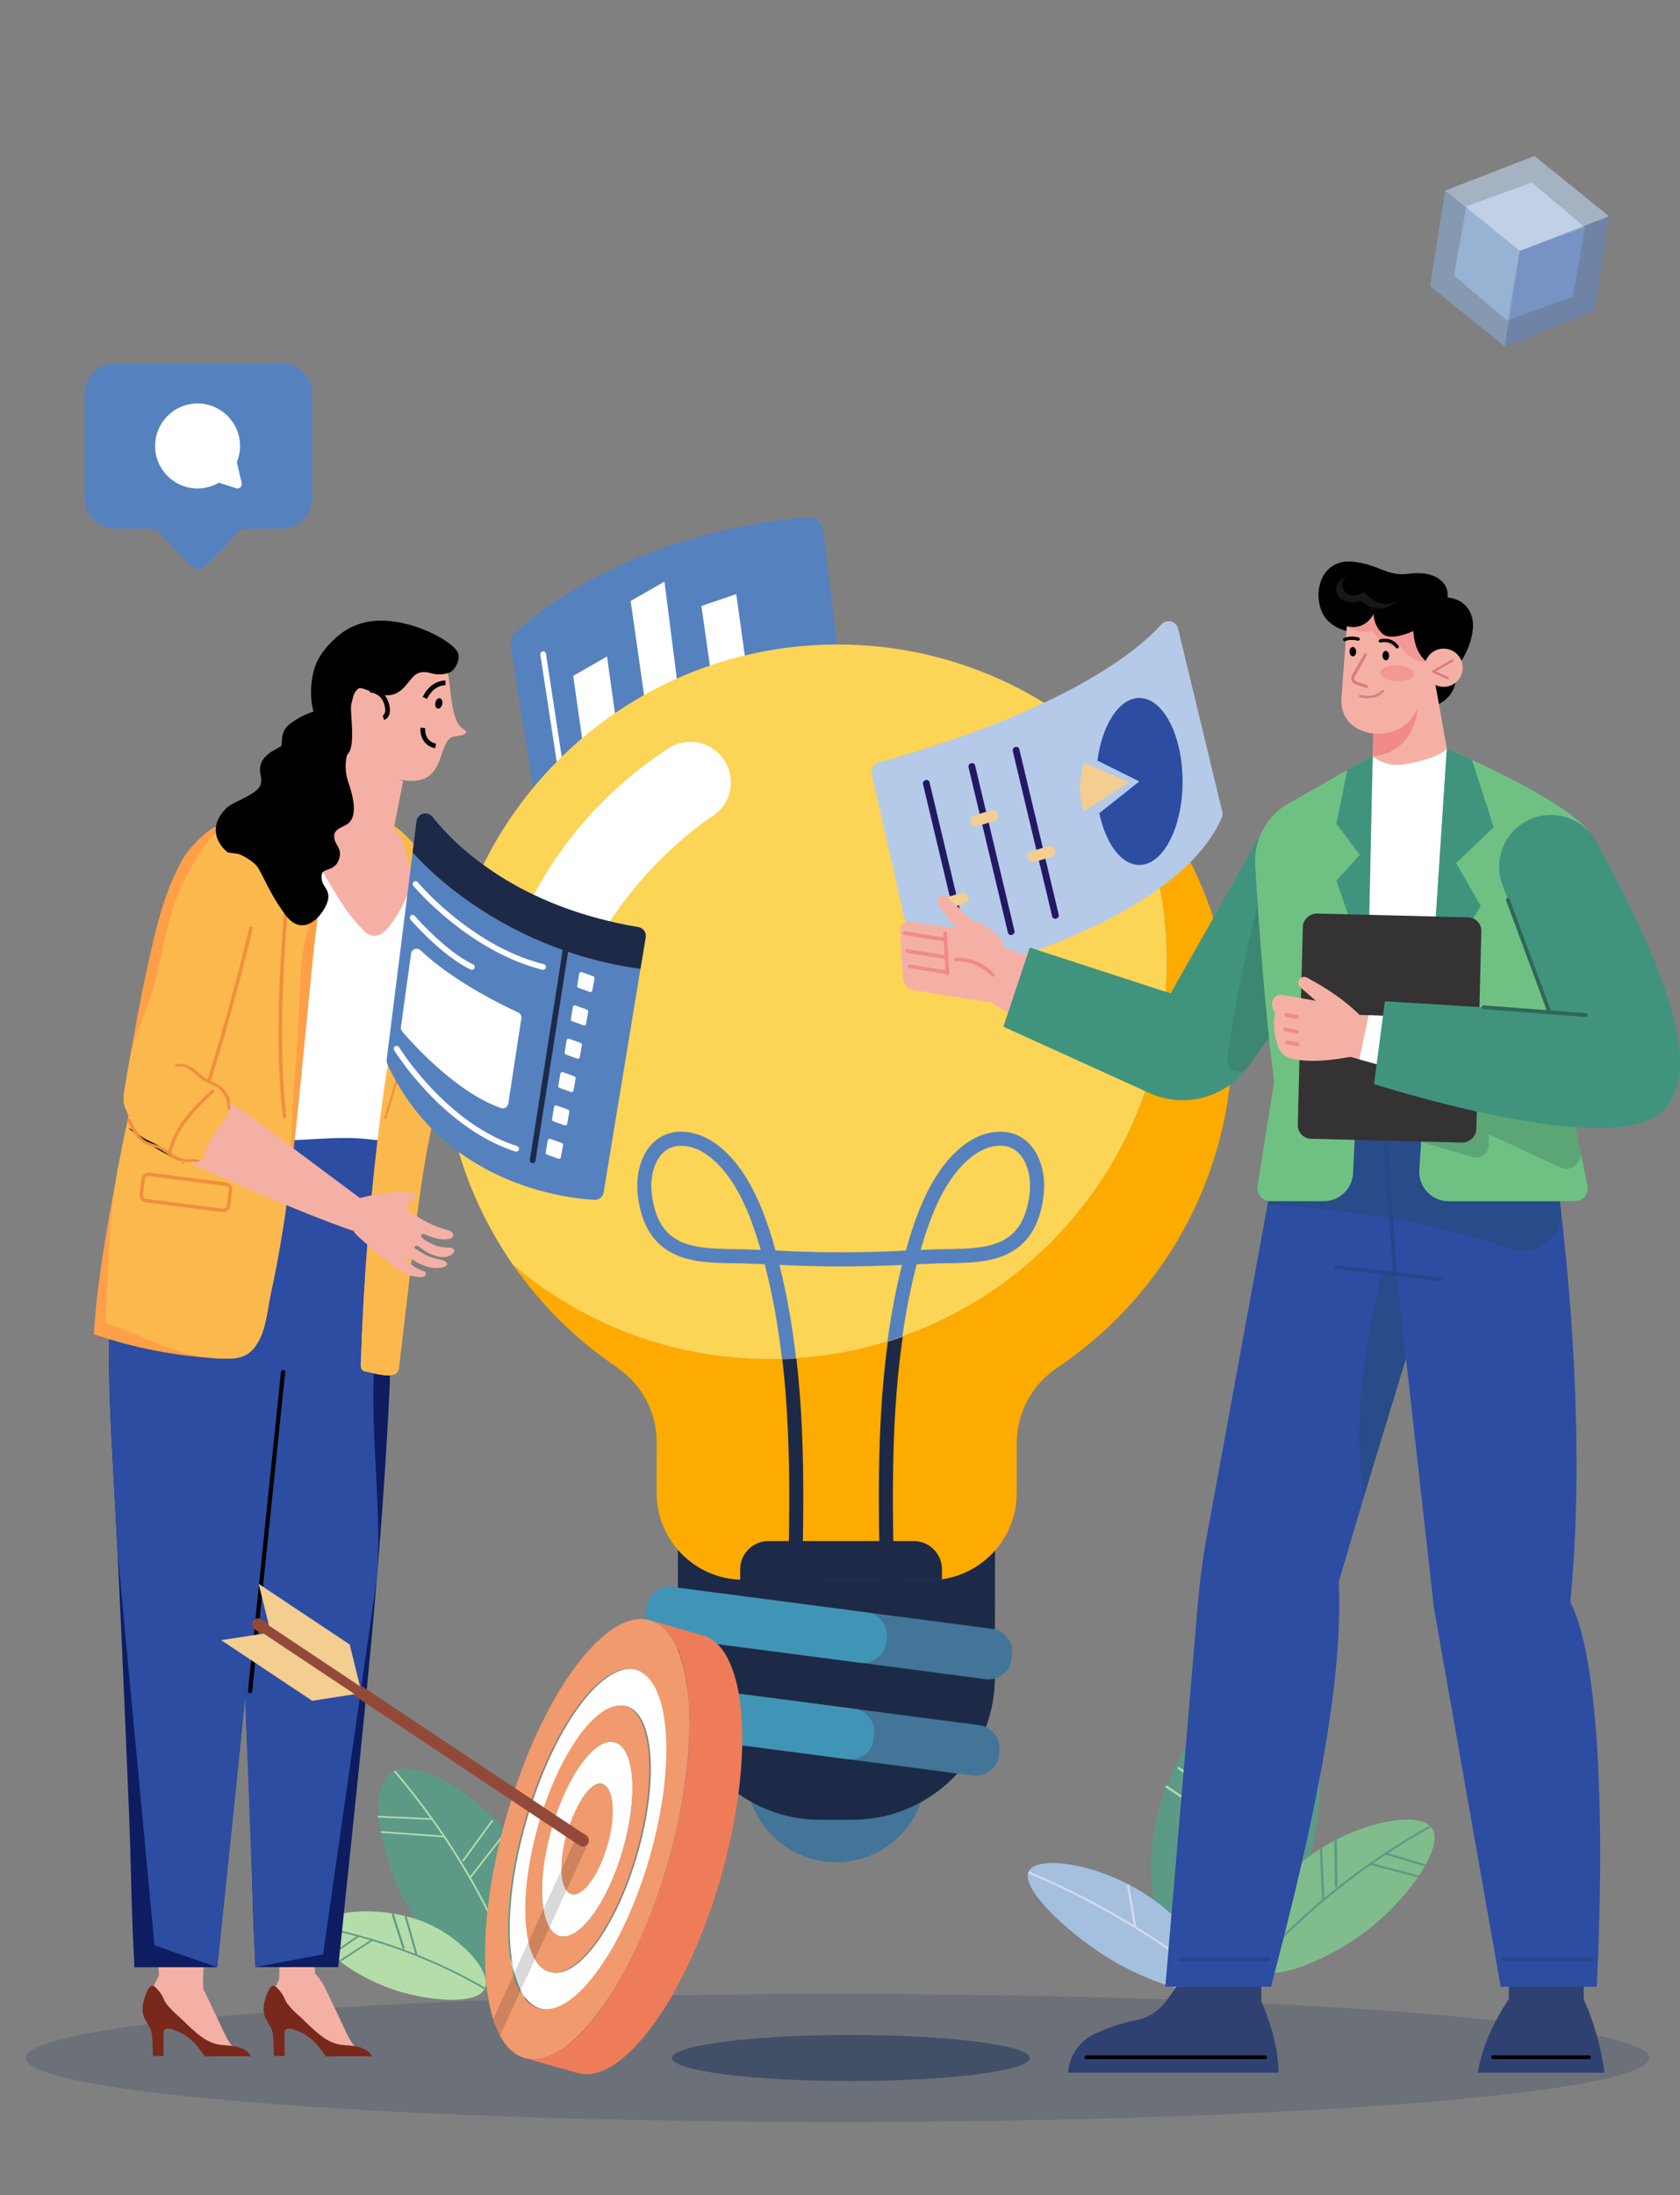 <?xml version="1.0" encoding="UTF-8"?>
<svg xmlns="http://www.w3.org/2000/svg" viewBox="0 0 392 512">
  <rect x="0" y="0" width="392" height="512" fill="#808080" stroke="none"/>
  <defs>
    <style>
      .cls-1 {
        fill: #5c9a87;
      }

      .cls-1, .cls-2, .cls-3, .cls-4, .cls-5, .cls-6, .cls-7, .cls-8, .cls-9, .cls-10, .cls-11, .cls-12, .cls-13, .cls-14, .cls-15, .cls-16, .cls-17, .cls-18, .cls-19, .cls-20, .cls-21, .cls-22, .cls-23, .cls-24, .cls-25, .cls-26, .cls-27, .cls-28, .cls-29, .cls-30, .cls-31, .cls-32, .cls-33, .cls-34, .cls-35, .cls-36, .cls-37, .cls-38, .cls-39, .cls-40, .cls-41, .cls-42, .cls-43, .cls-44, .cls-45 {
        stroke-width: 0px;
      }

      .cls-2 {
        fill: #fdab00;
      }

      .cls-3 {
        fill: #ff9f48;
      }

      .cls-4 {
        fill: #f18a8b;
      }

      .cls-5 {
        fill: #d0daed;
      }

      .cls-6 {
        fill: #427598;
      }

      .cls-7 {
        fill: #274589;
      }

      .cls-46 {
        opacity: .5;
      }

      .cls-8 {
        fill: #353234;
      }

      .cls-9 {
        fill: #1d2a47;
      }

      .cls-47 {
        opacity: .6;
      }

      .cls-10 {
        fill: #fbb94d;
      }

      .cls-11 {
        fill: #ef7c59;
      }

      .cls-12 {
        fill: #6fc183;
      }

      .cls-48 {
        isolation: isolate;
      }

      .cls-13 {
        opacity: .47;
      }

      .cls-13, .cls-20 {
        fill: #132c54;
      }

      .cls-14 {
        fill: #93493a;
      }

      .cls-15 {
        fill: #f3ce90;
      }

      .cls-16 {
        fill: #231963;
      }

      .cls-18 {
        fill: #c0d6f2;
      }

      .cls-19 {
        fill: #d87d82;
      }

      .cls-49 {
        opacity: .8;
      }

      .cls-21 {
        fill: #2d2d2d;
      }

      .cls-22 {
        fill: #284b89;
      }

      .cls-23 {
        fill: #2c4da2;
      }

      .cls-24 {
        fill: #40947e;
      }

      .cls-25 {
        fill: #99b1da;
      }

      .cls-50 {
        opacity: .19;
      }

      .cls-26 {
        fill: #d8ae00;
      }

      .cls-27 {
        fill: #fff;
      }

      .cls-28 {
        fill: #fcd456;
      }

      .cls-51 {
        opacity: .3;
      }

      .cls-29 {
        fill: #0e1d61;
      }

      .cls-30 {
        fill: #a5bfdf;
      }

      .cls-31 {
        fill: #2f4171;
      }

      .cls-32 {
        fill: #b5dda9;
      }

      .cls-33 {
        fill: #81bc8c;
      }

      .cls-34 {
        fill: #f28e3d;
      }

      .cls-35 {
        fill: #88aad3;
      }

      .cls-52 {
        mix-blend-mode: overlay;
        opacity: .58;
      }

      .cls-36 {
        fill: #6385c1;
      }

      .cls-37 {
        fill: #4095b6;
      }

      .cls-38 {
        fill: #d1dbed;
      }

      .cls-39 {
        opacity: .15;
      }

      .cls-40 {
        fill: #f5b0a6;
      }

      .cls-41 {
        fill: #78291b;
      }

      .cls-42 {
        fill: #b5cae8;
      }

      .cls-43 {
        fill: #5681bf;
      }

      .cls-44 {
        fill: #2e6857;
      }

      .cls-45 {
        fill: #f19a6d;
      }
    </style>
  </defs>
  <g class="cls-48">
    <g id="Layer_1" data-name="Layer 1">
      <g>
        <g class="cls-50">
          <ellipse class="cls-20" cx="195.39" cy="480" rx="189.4" ry="14.94"></ellipse>
        </g>
        <g>
          <g class="cls-49">
            <polygon class="cls-25" points="351.69 74.76 366.98 69.24 369.87 53.06 354.57 58.59 351.69 74.76"></polygon>
            <polygon class="cls-42" points="339.25 64.28 351.69 74.76 354.57 58.59 342.14 48.11 339.25 64.28"></polygon>
            <polygon class="cls-38" points="342.14 48.11 354.57 58.59 369.87 53.06 357.44 42.57 342.14 48.11"></polygon>
          </g>
          <g class="cls-52">
            <polygon class="cls-36" points="351.1 80.8 371.95 72.75 375.44 50.44 354.59 58.49 351.1 80.8"></polygon>
            <polygon class="cls-35" points="333.7 66.76 351.1 80.8 354.59 58.49 337.19 44.45 333.7 66.76"></polygon>
            <polygon class="cls-18" points="337.19 44.45 354.59 58.49 375.44 50.44 358.05 36.38 337.19 44.45"></polygon>
          </g>
        </g>
        <g>
          <g>
            <path class="cls-1" d="M298.4,389.33c-9.73-1.71-27.84,20.24-29.68,41.83-1.31,15.35,5.35,33.65,14.3,34.01,9.41.38,19.63-19.16,23.07-33.6,4.17-17.48,1.55-40.61-7.69-42.24Z"></path>
            <path class="cls-32" d="M291.5,406.26c-.68,2.15-1.26,4.12-1.78,6.02-1.14,4.06-2.18,8.28-3.09,12.54-2.84,13.29-4.31,26.85-4.35,40.3l.53-.03c.05-13.42,1.51-26.95,4.34-40.21.91-4.25,1.95-8.46,3.08-12.52.52-1.89,1.1-3.86,1.78-6.01,1.78-5.69,3.84-11.42,6.13-17.01l-.49-.14c-2.29,5.61-4.36,11.34-6.15,17.05Z"></path>
            <polygon class="cls-32" points="291.67 406.09 291.85 406.53 306.88 400.82 306.7 400.37 291.67 406.09"></polygon>
            <polygon class="cls-32" points="289.88 412.12 290.07 412.56 307.46 405.4 307.28 404.96 289.88 412.12"></polygon>
            <polygon class="cls-32" points="274.7 412.45 286.86 421.17 287.19 420.78 275.04 412.07 274.7 412.45"></polygon>
            <polygon class="cls-32" points="271.89 416.82 286.47 426.6 286.8 426.21 272.21 416.42 271.89 416.82"></polygon>
          </g>
          <g>
            <path class="cls-33" d="M301.61,436.28c-7.49,7.33-12.67,19.17-8.74,22.74,4.13,3.75,17.58-2.34,25.64-8.4,9.76-7.33,18.95-20.11,15.46-24.43-3.68-4.55-21.81-.22-32.35,10.09Z"></path>
            <path class="cls-1" d="M323.15,432.14c-1.3.85-2.45,1.64-3.52,2.4-2.34,1.64-4.71,3.4-7.05,5.23-7.28,5.71-14.04,12.07-20.11,18.9l.4.29c6.04-6.81,12.78-13.15,20.03-18.84,2.33-1.82,4.69-3.58,7.03-5.21,1.07-.76,2.22-1.54,3.51-2.39,3.36-2.22,6.88-4.36,10.44-6.35l-.25-.41c-3.57,1.99-7.1,4.14-10.47,6.37Z"></path>
            <polygon class="cls-1" points="323.21 432.56 332.64 435.33 332.83 434.87 323.4 432.1 323.21 432.56"></polygon>
            <polygon class="cls-1" points="319.69 434.96 330.85 437.89 331.03 437.43 319.86 434.5 319.69 434.96"></polygon>
            <polygon class="cls-1" points="311.47 440.11 312.08 440.09 311.95 429.22 311.34 429.25 311.47 440.11"></polygon>
            <polygon class="cls-1" points="308.46 442.97 309.03 442.94 308.51 431.1 307.94 431.13 308.46 442.97"></polygon>
          </g>
          <g>
            <path class="cls-30" d="M239.88,436.9c-1.18,4.38,10.63,15.28,20.92,21.06,8.5,4.78,21.24,9.03,23.12,5.11,1.79-3.72-6.54-14.18-15.05-20.19-11.97-8.46-27.75-10.59-29-5.98Z"></path>
            <path class="cls-5" d="M254.21,443.13c-1.13-.6-2.31-1.2-3.62-1.85-3.45-1.72-6.99-3.34-10.5-4.81l-.24.44c3.51,1.47,7.03,3.08,10.47,4.8,1.31.65,2.49,1.25,3.61,1.85,2.41,1.27,4.9,2.65,7.39,4.1,7.74,4.52,15.31,9.7,22.51,15.4l.36-.37c-7.21-5.71-14.8-10.9-22.56-15.44-2.5-1.46-4.99-2.84-7.41-4.11Z"></path>
            <polygon class="cls-5" points="264.6 449.39 265.12 449.33 263.44 439.53 262.91 439.59 264.6 449.39"></polygon>
          </g>
          <g>
            <path class="cls-1" d="M91.66,413.21c-6.51,3.5-2.75,21.46,4.69,33.5,6.15,9.95,18.62,22.05,25.57,19.44,6.61-2.48,7.06-17.82,2.29-28.98-6.71-15.7-25.69-27.65-32.55-23.96Z"></path>
            <path class="cls-32" d="M103.83,428.24c-.86-1.29-1.78-2.62-2.82-4.07-2.75-3.83-5.71-7.61-8.81-11.24l-.33.23c3.1,3.62,6.05,7.39,8.79,11.21,1.04,1.44,1.96,2.77,2.81,4.05,1.85,2.75,3.67,5.65,5.4,8.6,5.4,9.22,9.84,18.98,13.19,29.01l.4-.11c-3.36-10.05-7.81-19.84-13.22-29.08-1.74-2.96-3.56-5.87-5.41-8.62Z"></path>
            <polygon class="cls-32" points="88.16 423.9 100.82 424.46 100.84 424.09 88.18 423.52 88.16 423.9"></polygon>
            <polygon class="cls-32" points="88.85 427.47 103.64 428.53 103.67 428.16 88.88 427.1 88.85 427.47"></polygon>
            <polygon class="cls-32" points="107.82 433.97 108.17 434.18 115.11 424.65 114.76 424.45 107.82 433.97"></polygon>
            <polygon class="cls-32" points="109.46 437.93 109.8 438.15 118.29 427.22 117.95 427.01 109.46 437.93"></polygon>
          </g>
          <g>
            <path class="cls-32" d="M100.86,449.13c-10.43-5.11-25.07-3.87-26.7.45-1.54,4.1,8.49,11.39,17.61,14.46,7.53,2.54,19.09,3.78,21.26-.05,2.06-3.64-4.75-11.22-12.16-14.85Z"></path>
            <path class="cls-1" d="M86.95,452.28c-.99-.3-2.05-.6-3.23-.92-3.08-.84-6.24-1.57-9.41-2.18l-.09.37c3.16.61,6.31,1.34,9.38,2.17,1.18.32,2.23.62,3.21.92,2.15.65,4.35,1.37,6.55,2.16,6.83,2.46,13.44,5.54,19.64,9.14l.23-.32c-6.23-3.62-12.86-6.71-19.72-9.18-2.2-.79-4.41-1.52-6.57-2.17Z"></path>
            <polygon class="cls-1" points="77.16 455.8 77.41 456.1 83.79 451.69 83.53 451.39 77.16 455.8"></polygon>
            <polygon class="cls-1" points="79.14 457.26 79.38 457.57 87.01 452.61 86.77 452.31 79.14 457.26"></polygon>
            <polygon class="cls-1" points="91.38 446.41 93.97 454.57 94.44 454.44 91.84 446.27 91.38 446.41"></polygon>
            <polygon class="cls-1" points="94.42 446.96 96.96 455.95 97.4 455.83 94.85 446.85 94.42 446.96"></polygon>
          </g>
        </g>
        <g>
          <path class="cls-40" d="M62.59,466.35c.18-.32.38-.64.58-.95.04-.07.09-.14.13-.21.5-.81.95-1.65,1.35-2.51.15-.32.29-.65.45-.97.13-.27.11-4.95.04-5.86l8.16.12.21,4.34c.64.61,1.18,1.37,1.66,2.17.14.23.27.47.41.71.13.25.26.49.39.74.14.29.28.57.42.85.13.27.26.54.38.8.02.03.03.07.05.1.49,1.02.97,2.05,1.46,3.07.8,1.68,1.6,3.37,2.4,5.06.51,1.07,1.02,2.15,1.76,3.07.1.13.21.25.32.37h0c.69.75,1.57,1.33,2.55,1.51.57.1.96.37.96.83h-8.32c-.38-.34-.73-.74-1.06-1.13-1.37-1.62-2.75-3.31-4.56-4.44-1.42-.88-2.84-1.13-4.37-1.4-.47-.08-.95-.17-1.44-.27-.01,0-.02,0-.03,0-.89-.19-1.8-.54-2.56-1.05-1.14-.76-2.22-1.85-1.96-3.36.1-.57.33-1.09.6-1.59Z"></path>
          <g>
            <g>
              <g>
                <path class="cls-40" d="M33.08,339.63c1.16-.42,2.4-.5,3.63-.56,4.3-.2,8.61-.13,12.9.22,2.11.17,5.13,1.25,6.36,3.1.95,1.42.9,3.26.82,4.97-.5,10.34-1,20.67-1.49,31.01-.08,1.63-.16,3.26-.4,4.88-.71,4.69-2.01,9.15-2.2,13.87-.22,5.4-1.12,10.86-1.63,16.25-.51,5.38-.99,10.76-1.43,16.14-.45,5.46-.88,10.93-1.27,16.39-.27,3.8-.53,7.6-.77,11.4-.14,2.18-.27,4.38-.18,6.56.01.03.03.06.04.08.14.29.28.57.42.85.13.27.25.54.38.8.02.03.03.07.05.1.49,1.02.97,2.05,1.46,3.07.8,1.68,1.6,3.37,2.4,5.06.51,1.07,1.02,2.15,1.76,3.07.1.13.21.25.32.37h0c.69.75,1.57,1.33,2.55,1.51.57.1.96.37.96.83h-8.31c-.38-.34-.73-.74-1.06-1.13-1.37-1.62-2.75-3.31-4.56-4.44-1.42-.88-2.84-1.13-4.37-1.4-.47-.08-.95-.17-1.44-.27,0,0-.02,0-.03,0-.89-.19-1.8-.54-2.56-1.05-1.14-.76-2.22-1.85-1.96-3.36.1-.57.33-1.09.61-1.59.18-.32.38-.64.58-.95.04-.07.09-.14.13-.21.5-.81.95-1.65,1.35-2.51.15-.32.29-.65.45-.97.16-.32.32-.64.52-.94-.42-6.51-1.16-13-2.23-19.43-2.35-14.14-4.8-28.44-3.8-42.91.37-5.36,1.54-10.57,2.14-15.88.63-5.67.33-11.51.05-17.2-.34-6.94-2.87-13.7-3.15-20.73-.03-.88-.04-1.79.29-2.6.46-1.14,1.53-1.95,2.68-2.37Z"></path>
                <path class="cls-41" d="M35.76,463.2s.07.03.1.04c.32.13.57.4.81.67.45.52,1,1.13,1.29,1.78.28.63.45,1.13.88,1.69.42.53.87,1.04,1.36,1.53.64.65,1.33,1.26,2.02,1.86,1.21,1.21,2.44,2.39,3.75,3.47.96.81,1.94,1.51,3.02,1.99.47.21.96.38,1.48.51.12.03.25.06.38.08,1.11.21,2.23.21,3.33.36.07,0,.13.02.2.03.62.09,1.24.24,1.84.49.52.23,1.06.46,1.51.84.34.28.62.66.75,1.08h-10.67c-.13-.14-.27-.3-.4-.5-1.57-2.33-3.29-4.25-5.9-5.28-.43-.17-.92-.41-1.42-.55-.06-.02-.12-.04-.18-.05-.42-.1-.84-.13-1.22.02-.03.02-.07.03-.1.04-.72.35-.43,1.1-.43,1.74,0,.7,0,1.39,0,2.09,0,.81,0,1.61,0,2.42,0,0-1.42-.04-1.52-.04-.39-.01-.93.3-.96-.32-.05-1.11-.09-2.21-.14-3.31-.04-.96-.1-2-.54-2.87-.41-.81-.95-1.57-1.32-2.41-.51-1.13-.5-2.44-.21-3.64.21-.88,1.05-4.18,2.29-3.77Z"></path>
                <path class="cls-41" d="M64,463.2s.07.03.1.04c.32.13.57.4.81.67.45.52,1,1.13,1.29,1.78.28.63.45,1.13.88,1.69.42.53.87,1.04,1.36,1.53.64.65,1.33,1.26,2.02,1.86,1.21,1.21,2.44,2.39,3.75,3.47.96.81,1.94,1.51,3.02,1.99.47.21.96.38,1.48.51.13.03.25.06.38.08,1.11.21,2.23.21,3.33.36.07,0,.13.02.2.03.62.09,1.24.24,1.84.49.52.23,1.06.46,1.51.84.34.28.62.66.75,1.08h-10.67c-.13-.14-.27-.3-.4-.5-1.57-2.33-3.29-4.25-5.9-5.28-.43-.17-.92-.41-1.42-.55-.06-.02-.12-.04-.18-.05-.42-.1-.84-.13-1.22.02-.03.02-.07.03-.1.04-.72.35-.43,1.1-.43,1.74,0,.7,0,1.39,0,2.09,0,.81,0,1.61,0,2.42,0,0-1.42-.04-1.52-.04-.39-.01-.93.3-.96-.32-.05-1.11-.09-2.21-.14-3.31-.04-.96-.1-2-.54-2.87-.42-.81-.95-1.57-1.32-2.41-.5-1.13-.5-2.44-.21-3.64.21-.88,1.05-4.18,2.29-3.77Z"></path>
              </g>
              <path class="cls-29" d="M31.61,277.41c1.24-3.54,2.8-7.18,5.71-9.43,2.31-1.78,5.21-2.48,8.06-2.9,5.57-.82,11.26-.69,16.79.36.9.17,1.83.38,2.57.93,1.84,1.35,1.92,4.12,1.79,6.46-.51,8.98-1.33,17.93-2.47,26.85-1.06,8.33-1.03,16.57-1.43,24.97-2.16,44.77-7.38,89.6-11.94,134.18h-19.36c0-.56,0-1.05-.01-1.37-.13-2.23-.24-4.46-.34-6.7-.38-9.11-.47-18.22-.85-27.33-.36-8.62-.71-17.24-1.08-25.85-.73-17.08-1.51-34.15-2.45-51.21-.69-12.46-1.38-24.94-1.16-37.42.19-10.62,2.69-21.56,6.17-31.54Z"></path>
              <path class="cls-23" d="M31.61,277.41c1.24-3.54,2.8-7.18,5.71-9.43,2.31-1.78,5.21-2.48,8.06-2.9,5.57-.82,11.26-.69,16.79.36.9.17,1.83.38,2.57.93,1.84,1.35,1.92,4.12,1.79,6.46-.51,8.97-1.33,17.93-2.47,26.85-1.06,8.33-1.03,16.57-1.43,24.97-2.16,44.77-7.38,89.6-11.94,134.18l-14.65-5.11-8.63-92c-.26-5.11-.52-10.23-.81-15.34-.69-12.46-1.38-24.94-1.16-37.42.19-10.62,2.69-21.56,6.17-31.54Z"></path>
              <path class="cls-29" d="M53.79,293.49c-.11-8.3-.22-16.67,1.17-24.85.39-2.32,1.16-4.95,3.27-5.84.79-.33,1.66-.36,2.51-.38,8.5-.2,17.01-.15,25.5.16,1.67.06,3.63.3,4.46,1.81.42.76.44,1.68.45,2.55.06,6.92.13,13.84.19,20.76.06,6.57.68,13.41.11,19.92-.49,5.6-.31,11.38-.58,17.01-2.16,44.77-7.38,89.6-11.94,134.18h-19.36c0-.56,0-1.05-.01-1.37-.13-2.23-.24-4.46-.34-6.7-.38-9.11-.47-18.22-.85-27.33-.36-8.62-.71-17.24-1.08-25.85-.73-17.08-1.51-34.15-2.45-51.21-.69-12.46-1.38-24.94-1.16-37.42.09-5.18.18-10.27.11-15.46Z"></path>
              <path class="cls-23" d="M53.79,293.49c-.11-8.3-.22-16.67,1.17-24.85.39-2.32,1.16-4.95,3.26-5.84.79-.33,1.66-.36,2.51-.38,8.5-.2,17.01-.15,25.5.16,1.67.06,3.63.3,4.46,1.81.42.76.44,1.68.45,2.55.06,6.92.13,13.84.19,20.76.06,6.57-3.27,14.77-3.83,21.28-.49,5.6,0,5.65-.28,11.28-.7,14.46,1.93,33.31.72,47.78l-12.55,87.78-15.82,2.99-2.37-63.32c-.71-16.38-4.66-32.82-5.57-49.19-.69-12.46,1.83-24.88,2.05-37.36.09-5.18.18-10.27.11-15.46Z"></path>
            </g>
            <path class="cls-27" d="M58.67,213.21c.18-4.07.36-8.17,1.39-12.11,1.23-4.69,3.99-10.13,8.56-12.33.47-.23.95-.42,1.46-.57,2.62-.79,5.45-.68,8.1,0,1.61.41,3.17,1.03,4.71,1.64,1.87.74,3.75,1.48,5.55,2.39,1.85.93,4.87,2.15,5.55,4.27.9,2.8,1.64,5.63,2.24,8.49,3.63,17.26,2.14,35.46-1.07,52.91-.58,3.16-1.69,6.86-4.76,7.81-1.35.42-2.8.18-4.21.01-8.08-.95-16.26.68-24.39.17-1.19-.07-2.44-.22-3.4-.92-1.76-1.29-1.83-3.85-1.74-6.03.66-15.24,1.32-30.49,1.99-45.73Z"></path>
            <path class="cls-3" d="M32.44,250.1c1.71-6.71,1.68-13.25,2.37-20.14.72-7.2,1.42-14.05,4.12-20.93,1.1-2.79,2.52-5.45,4.25-7.89.87-1.23,1.95-2.3,2.84-3.5.75-1.01.9-2.25,1.88-3.18.84-.79,1.88-1.34,2.9-1.87,2.45-1.27,4.9-2.55,7.5-3.49,2.84-1.03,6.51-2.35,9.53-2.01,3.31.37,6.61.13,9.93.72,2.23.4,4.36,1.15,6.49,1.93,1.59.58,3.18,1.17,4.81,1.64,3.89,1.11,5.79,3.79,8.6,6.56,2.31,2.28,4.55,4.7,6.2,7.52,1.6,2.73,3.34,5.03,3.91,8.27.4,2.29.29,4.64.11,6.95-.13,1.68-.3,3.36-.49,5.03-.16,1.43-.34,2.85-.52,4.28-1.28,10.02-3.12,19.81-5.44,29.63-2.43,10.29-3.76,20.49-4.99,30.97-1.12,9.52-2.24,19.03-3.36,28.55-.34,2.88-5.34,1.21-7.54.8-.38-.07-.78-.17-1.04-.45-.32-.35-.32-.88-.31-1.36.64-19.51,2.2-38.99,4.68-58.35,1.04-8.13,2.44-16.2,3.69-24.3,1.09-7.02,2.06-14.07,2.6-21.15.47-6.22.93-13.06-1.69-18.89-.5-1.11-2.07-1.6-3.1-2.17-1.4-.78-2.8-1.55-4.3-2.12-1-.38-2.04-.65-3.07-.93-2.23-.59-4.45-1.18-6.68-1.78-.62-.16-1.43-.26-1.76.29-.15.25-.14.57-.13.87.18,3.5.6,6.96.67,10.5.14,7.62-1.31,15.49-2.06,23.07-.83,8.42-1.66,16.85-2.49,25.27-1.17,11.84-2.34,23.69-4.11,35.46-.9,5.95-1.95,11.88-3.23,17.77-.78,3.58-.99,7.42-2.67,10.75-2.19,4.36-5,4.67-9.73,4.41-9.84-.55-19.6-2.45-28.92-5.64.83-13.05,3.27-25.97,5.66-38.81,1.39-7.47,3.02-14.89,4.9-22.26Z"></path>
            <path class="cls-10" d="M32.44,250.1c1.71-6.71,1.68-13.25,2.37-20.14.72-7.2,1.42-14.05,4.12-20.93,1.1-2.79,2.52-5.45,4.25-7.89.87-1.23,1.95-2.3,2.84-3.5.75-1.01.9-2.25,1.88-3.18.84-.79,1.88-1.34,2.9-1.87,2.45-1.27,4.9-2.55,7.5-3.49,2.84-1.03,6.51-2.35,9.53-2.01,3.31.37,6.61.13,9.93.72,2.23.4,4.36,1.15,6.49,1.93,1.59.58,3.18,1.17,4.81,1.64,3.89,1.11,5.79,3.79,8.6,6.56,2.31,2.28,7.8,14.63,8.36,17.86.4,2.29,2.04,2.56,1.85,4.88-.13,1.68-.3,3.36-.49,5.03-.16,1.43-.34,2.85-.52,4.28-1.28,10.02-3.12,19.81-5.44,29.63-2.43,10.29-3.76,20.49-4.99,30.97-1.12,9.52-2.24,19.03-3.36,28.55-.34,2.88-5.34,1.21-7.54.8-.38-.07-.78-.17-1.04-.45-.32-.35-.32-.88-.31-1.36.64-19.51,2.2-38.99,4.68-58.35,1.04-8.13,2.44-16.2,3.69-24.3,1.09-7.02,2.06-14.07,2.6-21.15.47-6.22.93-13.06-1.69-18.89-.5-1.11-2.07-1.6-3.1-2.17-1.4-.78-2.8-1.55-4.3-2.12-1-.38-2.04-.65-3.07-.93-2.23-.59-4.45-1.18-6.68-1.78-.62-.16-1.43-.26-1.76.29-.15.25-.14.57-.13.87.18,3.5.6,6.96.67,10.5.14,7.62-3.86,15.92-4.61,23.51-.83,8.42-.74,17.2-1.57,25.62-1.17,11.84-.71,22.9-2.48,34.67-.9,5.95-1.95,11.88-3.23,17.77-.78,3.58-.99,7.42-2.67,10.75-2.19,4.36-5,4.67-9.73,4.41-9.84-.55-16.91-5.17-26.23-8.36.83-13.05.58-23.26,2.97-36.09,1.39-7.47,3.02-14.89,4.9-22.26Z"></path>
            <g>
              <g>
                <path class="cls-27" d="M39.08,268.61c.08.07.17.14.25.21-1.65-.88-3.27-1.82-4.82-2.87-.01,0-.03-.02-.04-.03.39.2.8.38,1.19.57,1.21.58,2.4,1.26,3.43,2.12Z"></path>
                <path class="cls-17" d="M35.4,265.76c.16.08.32.15.49.23,1.47.71,2.6,1.41,3.54,2.19.09.07.18.15.26.23l3.33,3-3.96-2.1c-1.81-.96-3.4-1.91-4.87-2.9-.03-.02-.05-.03-.08-.06l-4.22-3.3,4.8,2.38c.23.11.46.22.7.33Z"></path>
              </g>
              <path class="cls-3" d="M30.05,248.22c1.31-7.56,2.67-15.12,4.33-22.61,1.89-8.56,3.79-17.28,8.1-24.98,1.99-3.56,9.33-11.76,13.34-6.13.44.62.85,1.27,1.23,1.93,2.22,3.93,3.24,8.53,2.84,13.03-.22,2.53-.88,5.01-1.52,7.46-3.18,12.04-6.36,24.09-9.54,36.13,1.26.56,2.6.25,3.5,1.75,1.04,1.73,1.98,2.94.97,5.07-.6,1.26-1.6,2.27-2.45,3.37-1.29,1.66-2.29,3.54-2.92,5.55-.3.94-.74,2.1-1.72,2.18-.29.02-.58-.06-.87-.06-.44,0-.86.21-1.29.3-.95.2-1.94-.18-2.74-.72-.8-.55-1.47-1.27-2.21-1.89-1.03-.86-2.21-1.54-3.43-2.12-1.22-.58-2.52-1.11-3.42-2.11-.51-.57-.87-1.25-1.22-1.93-.54-1.04-1.08-2.2-1.48-3.4-.31-.5-.54-1.09-.64-1.79-.18-1.22.03-2.45.24-3.67.31-1.79.61-3.57.92-5.36Z"></path>
              <path class="cls-10" d="M30.05,248.22c1.31-7.56,5.07-13.91,6.73-21.4,1.89-8.56,2.92-15.7,7.23-23.39,1.99-3.56,7.8-14.56,11.81-8.92.44.62.85,1.27,1.23,1.93,2.22,3.93,4.61,8.4,4.21,12.89-.22,2.53-2.25,5.14-2.9,7.6-3.18,12.04-6.36,24.09-9.54,36.13,1.26.56,2.6.25,3.5,1.75,1.04,1.73,1.98,2.94.97,5.07-.6,1.26-1.6,2.27-2.45,3.37-1.29,1.66-2.29,3.54-2.92,5.55-.3.94-.74,2.1-1.72,2.18-.29.02-.58-.06-.87-.06-.44,0-.86.21-1.29.3-.95.2-1.94-.18-2.74-.72-.8-.55-1.47-1.27-2.21-1.89-1.03-.86-2.21-1.54-3.43-2.12-1.22-.58-2.52-1.11-3.42-2.11-.51-.57-.87-1.25-1.22-1.93-.54-1.04-1.08-2.2-1.48-3.4-.31-.5-.54-1.09-.64-1.79-.18-1.22.03-2.45.24-3.67.31-1.79.61-3.57.92-5.36Z"></path>
            </g>
            <g>
              <g>
                <path class="cls-34" d="M41.1,248.23c.31-.08.63-.12.96-.12.9,0,1.86.32,2.78.92.56.36,1.06.8,1.55,1.23.44.38.89.77,1.38,1.11.2.14.42.27.69.41.79-2.55,1.56-5.11,2.3-7.62,1.34-4.55,2.64-9.19,3.87-13.79,1.23-4.6,2.42-9.3,3.54-13.97.04-.16.21-.26.43-.26.07,0,.26.01.35.13.05.06.06.13.04.2-.62,2.6-1.27,5.23-1.94,7.82-1.18,4.64-2.44,9.32-3.73,13.9-1.29,4.59-2.67,9.25-4.1,13.86,0,.03-.02.05-.04.08.11.05.22.1.32.15.51.23,1.03.47,1.52.77.94.58,1.7,1.41,2.2,2.39.24.47.41.98.52,1.5.06.29.09.59.11.9,0,.04,0,.08,0,.12,0,.18,0,.4.12.48.17.11.15.25.13.3-.05.16-.26.23-.44.23-.07,0-.16-.01-.24-.06-.4-.27-.41-.72-.42-1.12,0-.11,0-.22-.02-.32-.06-.58-.22-1.14-.48-1.69-.45-.96-1.16-1.76-2.05-2.29-.45-.27-.95-.5-1.43-.72-.56-.25-1.13-.52-1.66-.86-.57-.37-1.09-.82-1.59-1.25-.36-.31-.74-.64-1.12-.92-.92-.69-1.79-1.04-2.58-1.04-.22,0-.43.03-.63.08-.06.02-.13.03-.2.03-.19,0-.28-.08-.33-.14-.06-.08-.07-.17-.04-.25.03-.09.11-.16.22-.19Z"></path>
                <path class="cls-34" d="M41.14,248.38c1.26-.34,2.54.08,3.61.78,1.05.69,1.9,1.62,2.93,2.33.29.2.6.37.92.53-.02-.03-.03-.06-.02-.09.8-2.57,1.57-5.15,2.33-7.73,1.35-4.58,2.64-9.18,3.87-13.8,1.24-4.64,2.42-9.3,3.54-13.97.05-.2.55-.17.51,0-.63,2.61-1.27,5.22-1.94,7.82-1.19,4.65-2.43,9.28-3.73,13.9-1.31,4.64-2.67,9.26-4.1,13.86-.03.09-.18.12-.3.1.73.35,1.49.65,2.18,1.08.91.56,1.66,1.37,2.14,2.33.23.46.4.96.5,1.46.06.29.09.58.1.87,0,.23-.03.58.19.73.25.17-.21.3-.36.2-.43-.3-.32-.86-.37-1.32-.07-.6-.24-1.19-.49-1.74-.46-.98-1.19-1.8-2.12-2.36-.99-.6-2.11-.94-3.08-1.58-.97-.63-1.78-1.48-2.71-2.17-.94-.7-2.15-1.3-3.35-.98-.09.02-.29.04-.35-.05-.06-.09,0-.17.09-.19Z"></path>
              </g>
              <g>
                <path class="cls-34" d="M30.09,260.9c.19,0,.33.07.39.2.53,1.18,1.14,2.52,2.03,3.62.4.49.83.9,1.27,1.2.58.4,1.24.64,1.87.84l.25.08c.58.18,1.17.37,1.73.65.58.29,1.13.66,1.61,1,.25-1.06.6-2.09,1.05-3.07,2.02-4.47,5.58-7.87,9.01-11.15.09-.08.21-.1.31-.1.16,0,.37.05.43.21.04.09,0,.19-.07.27-.98.93-1.99,1.9-2.95,2.88-2.75,2.8-6.03,6.63-7.05,11.47.85.57,1.88,1.16,3.1,1.35.29.05.59.07.95.07h0c.28,0,.56-.01.85-.03h.25c.07-.01.14-.02.21-.02.62,0,1.08.14,1.45.44.13.11.1.23.09.26-.07.21-.41.21-.45.21-.08,0-.2-.01-.28-.08-.2-.17-.48-.24-.88-.24-.21,0-.42.02-.63.04-.21.02-.4.04-.59.04h-.05c-.78-.01-1.55-.14-2.27-.38-.86-.28-1.62-.75-2.31-1.22-.15-.03-.24-.1-.27-.19l-.24-.16c-.25-.17-.5-.34-.75-.51-.63-.42-1.25-.73-1.87-.95-.23-.08-.46-.15-.69-.23-.43-.14-.88-.28-1.3-.46-2.32-.99-3.49-3.23-4.57-5.63-.04-.08-.03-.17.02-.24.1-.15.32-.16.38-.16Z"></path>
                <path class="cls-34" d="M30.34,261.17c.57,1.27,1.17,2.57,2.05,3.65.38.46.81.89,1.3,1.23.58.4,1.24.65,1.91.86.66.21,1.33.41,1.96.72.62.31,1.18.7,1.74,1.09.02.01.03.02.05.03.25-1.13.62-2.22,1.09-3.27,1.99-4.41,5.54-7.82,8.98-11.1.13-.12.62-.03.44.14-.99.95-1.99,1.9-2.95,2.88-3.21,3.27-6.18,7.07-7.12,11.66,1,.67,2.03,1.24,3.25,1.44.7.11,1.38.06,2.08.03.55-.02,1.11.04,1.55.4.18.15-.31.25-.44.14-.59-.48-1.55-.19-2.24-.2-.75-.01-1.51-.14-2.23-.38-.84-.28-1.58-.73-2.3-1.22-.11-.01-.19-.05-.19-.13-.35-.24-.69-.48-1.04-.71-.6-.4-1.23-.73-1.91-.96-.66-.23-1.34-.41-1.98-.68-2.34-1-3.5-3.35-4.49-5.55-.09-.19.42-.24.5-.08Z"></path>
              </g>
              <path class="cls-34" d="M93.59,247.66c1.13-3.91,2.23-7.82,3.25-11.76,1.02-3.91,1.94-7.86,2.55-11.86.61-3.95.92-7.96.74-11.95-.18-4.04-.84-8.04-1.6-12.01-.03-.18.48-.2.51,0,.86,4.46,1.57,8.96,1.64,13.5.12,8.05-1.65,15.98-3.71,23.72-2.11,7.93-4.43,15.81-6.9,23.64-.05.17-.56.13-.49-.07,1.38-4.38,2.71-8.79,3.99-13.2Z"></path>
              <g>
                <path class="cls-34" d="M67.5,196.48c.2-2.47.39-4.94.59-7.41.01-.18.18-.29.42-.29.07,0,.24.01.34.12.05.05.07.12.07.2l-1.23,15.72c-.71,9.05-1.44,18.41-1.74,27.79-.33,10.42-.05,19.54.85,27.88,0,.07-.02.14-.06.2-.1.11-.27.12-.34.12-.24,0-.41-.12-.43-.29-.54-4.99-.85-10.11-.95-15.64-.19-10.17.39-20.21.92-27.83.47-6.86,1.03-13.84,1.56-20.58Z"></path>
                <path class="cls-34" d="M68.25,189.08c.02-.2.53-.19.51,0-.41,5.24-.82,10.48-1.23,15.72-.72,9.26-1.44,18.52-1.74,27.8-.29,9.31-.15,18.64.85,27.9.02.19-.49.2-.51,0-.56-5.19-.86-10.41-.95-15.62-.17-9.28.28-18.56.92-27.81.64-9.34,1.42-18.66,2.15-27.99Z"></path>
              </g>
              <g>
                <path class="cls-34" d="M33,274.96c.11-.84.83-1.47,1.68-1.47.07,0,.14,0,.21.01l17.85,2.28c.45.06.85.28,1.12.64.28.36.4.8.34,1.25l-.46,3.59c-.11.84-.83,1.47-1.67,1.47-.07,0-.14,0-.21-.01l-17.85-2.28c-.45-.06-.85-.28-1.12-.64-.28-.36-.4-.8-.34-1.25l.46-3.59ZM33.54,279.29c.14.18.34.3.57.32l17.85,2.28s.07,0,.11,0h0c.43,0,.79-.32.85-.75l.46-3.59c.03-.23-.03-.45-.17-.63-.14-.18-.34-.3-.57-.32l-17.85-2.28s-.07,0-.11,0c-.43,0-.79.32-.85.75l-.46,3.59c-.03.23.03.45.17.63Z"></path>
                <path class="cls-34" d="M33.16,274.98c.11-.84.87-1.43,1.71-1.32l17.85,2.28c.4.05.77.26,1.01.58.25.32.36.72.31,1.13l-.46,3.59c-.1.77-.76,1.33-1.51,1.33-.06,0-.13,0-.19-.01l-17.85-2.28c-.4-.05-.77-.26-1.01-.58-.25-.32-.36-.72-.31-1.13l.46-3.59ZM33.41,279.39c.17.21.4.35.67.38l17.85,2.28c.55.07,1.06-.32,1.13-.88l.46-3.59c.03-.27-.04-.53-.2-.75-.17-.21-.4-.35-.67-.39l-17.85-2.28c-.55-.07-1.06.32-1.13.88l-.46,3.59c-.03.27.04.53.2.75Z"></path>
              </g>
            </g>
            <g>
              <path class="cls-17" d="M66.08,319.55c.1,0,.28.02.39.15.06.07.09.16.08.26l-7.72,74.59c-.02.22-.23.37-.51.37-.1,0-.28-.02-.39-.15-.06-.07-.09-.16-.08-.26,0,0,6.71-64.87,7.72-74.59.02-.22.23-.37.51-.37Z"></path>
              <path class="cls-17" d="M62.79,349.1c1-9.72,2.01-19.44,3.02-29.15.02-.2.53-.2.51-.01-.57,5.48-1.13,10.95-1.7,16.43l-3,29.01c-1.01,9.72-2.01,19.44-3.02,29.15-.02.2-.53.2-.51.01.57-5.48,1.13-10.95,1.7-16.43l3-29.01Z"></path>
            </g>
          </g>
          <g>
            <g>
              <path class="cls-40" d="M77.1,187.96l3.12-11.7,13.85,5.9-2.28,11.65s.64.36,1.67.95c-.07.16-.15.31-.22.46.34.39.61.81.76,1.28.9,2.8,1.64,5.63,2.24,8.49-.97,3.9-2.73,7.6-5.18,10.78-.56.73-1.17,1.44-1.94,1.93-.78.49-1.75.73-2.63.45-.64-.21-1.17-.67-1.65-1.13-2.96-2.85-5.17-6.39-7.31-9.91-1.43-2.37-2.85-4.76-4.15-7.2-1.87-3.5-3.69-7.25-4.77-11.14.47-.23.95-.42,1.46-.57,2.27-.69,4.69-.69,7.02-.24Z"></path>
              <path class="cls-40" d="M92.46,149.15s11.71,2.65,12.36,9.59c.66,6.94,1.35,10.19,3.39,11.38,2.04,1.19-1.9,1.6-2.47,1.72-.57.12-1.51.5-2.57,3.72-1.06,3.22-2.49,8.94-12.39,5.51-9.89-3.43-9.94-3.92-10.59-6.11-.65-2.19-5.75-13.44-2.52-18.61,3.24-5.16,14.77-7.19,14.77-7.19Z"></path>
              <g>
                <g>
                  <path class="cls-17" d="M86.3,160.42h0c1.12,0,3.48.7,4.35,3.37.44,1.35.45,2.43.03,3.21-.39.73-1.01.91-1.08.93l-.14-.53-.16-.52s1.08-.39.31-2.75c-.84-2.56-3.21-2.62-3.31-2.62v-.55s0-.55,0-.55Z"></path>
                  <path class="cls-17" d="M99.19,169.82c-.01.13-.23,3.08,2.55,3.62l-.21,1.08c-3.01-.59-3.56-3.4-3.43-4.8l1.09.1Z"></path>
                  <path class="cls-17" d="M103.91,158.7l.05,1.09c-3.03.13-4.25,3.08-4.3,3.2l-.51-.2.51.2-.51-.2-.51-.2c.06-.15,1.53-3.73,5.27-3.89Z"></path>
                  <path class="cls-17" d="M102.62,162.86c.44.09.7.7.57,1.36-.13.67-.6,1.14-1.04,1.05-.44-.09-.7-.7-.57-1.36.13-.67.6-1.14,1.04-1.05Z"></path>
                </g>
                <g>
                  <path class="cls-17" d="M77.99,150.05c3.4-3.5,8.08-5.59,15.27-4.18,7.19,1.41,12.35,5.21,12.96,6.59.6,1.38-.79,3.62-1.7,3.82,0,0-1.71.68-3.65.12-5.45-1.59-5.41,3.28-8.8,4.75-3.39,1.47-7.29-2.2-8.76-1.13-1.47,1.07-1.56,2.51-2,4.26-.39,1.56,1.35,11.12-1.27,11.49-.1-.38-8.21-6.43-6.54-17.19.43-2.74,1.08-5.03,4.48-8.53Z"></path>
                  <path class="cls-17" d="M77.5,149.58c4.11-4.23,9.31-5.66,15.88-4.37,6.83,1.34,12.62,5.09,13.44,6.98.35.79.24,1.85-.29,2.9-.38.76-1.06,1.63-1.83,1.83-.31.12-2.06.7-4.04.12-3.02-.88-4.02.4-5.3,2.02-.77.98-1.65,2.09-3.05,2.7-2.17.94-4.42.06-6.22-.64-.97-.38-2.07-.81-2.41-.56-1.03.75-1.25,1.71-1.55,3.04-.06.27-.12.55-.2.84-.09.37-.01,1.66.07,2.91.26,4.09.55,8.73-1.89,9.08-.03,0-.06,0-.09,0-.24,0-.46-.13-.58-.33-.06-.06-.19-.19-.31-.31-.84-.82-2.79-2.73-4.35-5.64-1.95-3.64-2.61-7.58-1.97-11.69.41-2.66,1.05-5.17,4.67-8.89ZM79.39,175.93s0,0,0,0c0,0,0,0,0,0ZM80.1,174.84s.07.07.1.1c.21-.24.48-.82.6-2.25.12-1.59,0-3.62-.11-5.26-.11-1.76-.17-2.78-.03-3.33.07-.28.13-.55.19-.81.32-1.43.63-2.79,2.07-3.84.32-.23.68-.33,1.08-.33.76,0,1.64.34,2.61.72,1.66.65,3.53,1.38,5.2.66,1.09-.47,1.78-1.36,2.52-2.29,1.33-1.69,2.85-3.61,6.73-2.48,1.68.49,3.2-.09,3.21-.1.03-.01.07-.02.1-.03.15-.04.61-.42.98-1.14.34-.67.44-1.35.26-1.76-.42-.96-5.12-4.76-12.47-6.2-6.1-1.19-10.89.11-14.66,3.99-3.35,3.45-3.91,5.65-4.3,8.16-.93,5.97,1.07,11.41,5.93,16.16Z"></path>
                </g>
              </g>
            </g>
            <g>
              <path class="cls-17" d="M61.23,183.44c.85-2.27-.48-3.08.19-5.11.67-2.04,3.14-3.01,4.37-3.72,1.22-.71-.53-3.39,2.46-5.51,2.99-2.12,5.6-2.97,7.34-2.9l5.83,7.04s-2.47,4.19-.65,9.42c1.82,5.24,1.62,8.31-.33,9.29-1.95.97-3.12,1.42-2.99,3.48.14,2.06,2.07,2.57,1.04,5.08-1.03,2.51-3.88,1.14-4,3.82-.12,2.69,1.73,2.91,1.58,5.05-.15,2.14-4.69,9.38-8.88,3.82-4.19-5.57-5.57-10.31-7.04-11.82-1.47-1.51-3.82-2.65-4.47-2.77-.65-.13-2.24-.3-2.24-.3,0,0-5.51-4.19-.16-9.44,1.34-1.32,7.1-3.16,7.95-5.43Z"></path>
              <path class="cls-17" d="M55.85,186.7c1.96-.99,4.39-2.23,4.85-3.45.39-1.04.26-1.69.12-2.45-.14-.72-.3-1.54.07-2.65.63-1.92,2.63-2.97,3.95-3.67.25-.13.48-.25.67-.36.2-.12.22-.5.25-1.12.05-1.16.12-2.91,2.16-4.37,2.81-1.99,5.61-3.08,7.69-3,.31.01.55.27.54.59-.01.31-.28.55-.59.54-1.84-.07-4.39.94-7,2.79-1.6,1.13-1.65,2.39-1.69,3.49-.03.79-.06,1.62-.81,2.05-.21.12-.45.25-.71.38-1.23.65-2.92,1.54-3.41,3.02-.27.83-.16,1.41-.03,2.08.16.8.34,1.72-.17,3.06-.61,1.64-3.15,2.93-5.39,4.06-1.16.59-2.26,1.15-2.69,1.57-1.53,1.5-2.25,3.03-2.16,4.56.13,2.06,1.72,3.56,2.16,3.94.43.05,1.58.19,2.12.29.83.16,3.28,1.4,4.77,2.93.67.69,1.27,1.88,2.09,3.52,1.09,2.17,2.57,5.13,4.99,8.35,1.15,1.52,2.38,2.1,3.67,1.72,2.27-.67,4.12-4.02,4.2-5.24.06-.83-.25-1.29-.63-1.88-.46-.7-1.03-1.57-.96-3.16.08-1.79,1.24-2.2,2.17-2.53.79-.28,1.48-.52,1.87-1.48.52-1.26.18-1.84-.29-2.65-.34-.58-.72-1.24-.79-2.18-.16-2.32,1.22-3,2.97-3.86l.33-.16c1.18-.59,2.15-2.56.05-8.6-1.88-5.42.59-9.71.7-9.89.16-.27.5-.36.77-.2.27.16.36.5.2.77-.02.04-2.31,4.04-.61,8.95,1.9,5.47,1.7,8.83-.61,9.98l-.33.17c-1.73.85-2.45,1.21-2.34,2.77.05.68.33,1.17.63,1.69.51.88,1.09,1.87.36,3.65-.59,1.42-1.67,1.8-2.54,2.11-.89.31-1.37.49-1.42,1.52-.05,1.23.35,1.84.77,2.49.42.64.89,1.37.81,2.57-.12,1.7-2.26,5.42-5.01,6.24-.32.1-.69.16-1.09.16-1.11,0-2.46-.51-3.8-2.28-2.48-3.29-4-6.31-5.1-8.52-.75-1.5-1.34-2.68-1.89-3.24-1.42-1.46-3.66-2.51-4.18-2.61-.62-.12-2.18-.3-2.2-.3-.1-.01-.2-.05-.28-.11-.1-.08-2.53-1.95-2.71-4.85-.12-1.87.72-3.7,2.5-5.44.56-.55,1.68-1.12,2.97-1.77Z"></path>
            </g>
          </g>
          <path class="cls-40" d="M46.19,270.98c.99-.08,1.42-1.24,1.72-2.18.63-2.01,1.63-3.89,2.92-5.55.86-1.1,1.86-2.11,2.45-3.37.53-1.11.52-1.97.25-2.79,4.93,3.13,9.52,6.74,14.25,10.27,1.07.8,2.14,1.6,3.22,2.39,4.32,3.22,8.64,6.44,12.97,9.66.03,0,.06-.02.1-.02,1.12-.26,2.24-.52,3.38-.73,1.59-.3,3.18-.53,4.8-.59,1.34-.05,2.78-.06,4.1.23,1.73.39-.36,1.78-.9,2.45-.62.76-.64,1.25.12,1.89.56.47,1.25.74,1.86,1.14,2.08,1.36,4.33,2.38,6.73,3.04.41.11.84.21,1.17.47.34.26.55.73.36,1.12-.17.36-.61.5-1.01.57-1.95.32-3.98-.36-5.74-1.18-.21-.1-.64.07-.63.36.02.84,1.61,1.48,2.22,1.83,1.12.63,2.45.95,3.73.98.35,0,.7,0,1.04.09.47.13.92.54.59,1.02-.41.6-1.11.95-1.82,1.07-.71.12-1.45.01-2.15-.17-1.11-.29-2.16-.77-3.09-1.43-.41-.29-1.39-1.28-1.95-.92-.63.4.43.86.73,1.06.69.46,1.41.89,2.17,1.23.96.42,1.98.68,3.01.88.53.1,2.17.66,1.3,1.46-.18.17-.43.24-.67.3-1.52.35-3.15.2-4.58-.43-.58-.25-1.19-.45-1.72-.8-.73-.49-1.35-.92-2.24-1.08-.02,0-.05,0-.07,0-.02.02-.02.05-.02.08.04.38.3.69.55.97.83.91,1.82,1.57,2.98,2,.43.17,1.23.26,1.02.94-.09.31-.4.52-.72.59-.32.07-.65.03-.97,0-.59-.07-1.19-.15-1.76-.32-1.78-.54-3.61-1.95-5.11-3.02-1.88-1.35-3.66-2.87-5.35-4.45-1.08-1.01-2.24-1.83-3.02-3.01-.49-.1-.98-.27-1.45-.44-10.99-3.97-21.69-8.68-32.38-13.4-1.48-.65-2.96-1.3-4.42-1.98.39-.1.77-.27,1.17-.27.29,0,.58.08.86.06Z"></path>
        </g>
        <path class="cls-40" d="M174.98,220.76s-5.2-.67-5.57-2.04c-.08-.29.51-.3,1.43-.48,8.91-1.75,13.25,12.66,11.41,14.31-5.69-.41-10.16-3.07-10.84-3.49-1.2-.74,5.73-1.01,5.73-1.01,0,0-6.66-1.05-8.46-2.3-1.43-.99,7.55-1.22,7.55-1.22-9.7-2.9-9.4-2.43-9.7-2.9-.77-1.23,8.45-.87,8.45-.87Z"></path>
        <ellipse class="cls-13" cx="198.55" cy="480" rx="41.76" ry="5.37"></ellipse>
        <g>
          <g>
            <path class="cls-43" d="M119.16,150.72l6.85,43.2c.43,2.73,3.64,3.99,5.82,2.29,10.24-8,35.38-25.39,61.87-26.69,2.11-.1,3.68-1.96,3.43-4.06l-5.02-41.64c-.23-1.94-1.95-3.34-3.9-3.18-10.68.88-43.66,5.3-67.89,26.81-.92.82-1.35,2.05-1.16,3.27Z"></path>
            <path class="cls-27" d="M126.08,152.73c.17,1.1.34,2.21.51,3.31.41,2.65.81,5.31,1.22,7.96.49,3.21.98,6.42,1.47,9.63.42,2.77.85,5.55,1.27,8.32.14.91.28,1.82.42,2.73.07.43.11.88.2,1.31,0,.02,0,.04,0,.05.06.4.66.64.98.4.99-.74,2.02-1.44,3.06-2.13,2.71-1.82,5.5-3.53,8.34-5.15,4.01-2.29,8.12-4.4,12.33-6.29,4.88-2.19,9.9-4.07,15.05-5.54,5.41-1.54,10.96-2.63,16.58-2.98.71-.04,1.42-.08,2.13-.1.85-.03.86-1.36,0-1.33-5.72.17-11.41,1.11-16.94,2.55-5.32,1.39-10.5,3.24-15.55,5.41-4.39,1.88-8.68,4.01-12.85,6.34-3.05,1.7-6.04,3.5-8.95,5.42-.89.58-1.77,1.18-2.63,1.79-.39.27-.81.53-1.17.84-.02.01-.03.02-.05.04.33.13.65.26.98.4-.17-1.1-.34-2.21-.51-3.31-.41-2.65-.81-5.31-1.22-7.96-.49-3.21-.98-6.42-1.47-9.63-.42-2.77-.85-5.55-1.27-8.32-.14-.91-.28-1.82-.42-2.73-.07-.43-.11-.88-.2-1.31,0-.02,0-.04,0-.05-.05-.36-.5-.55-.82-.46-.38.1-.52.46-.46.82h0Z"></path>
            <polygon class="cls-27" points="137.24 182.18 133.75 157.64 141.64 153.11 145.05 177.54 137.24 182.18"></polygon>
            <polygon class="cls-27" points="167.4 167.64 163.66 141.34 171.79 138.57 175.53 165.36 167.4 167.64"></polygon>
            <polygon class="cls-27" points="151.98 173.95 147.15 140.18 155.04 135.64 159.5 170.59 151.98 173.95"></polygon>
          </g>
          <g>
            <path class="cls-6" d="M214.88,420.32c-2.87,8.18-10.67,14.04-19.83,14.02-9.16-.02-16.93-5.9-19.78-14.09,4.74,2.64,10.19,4.15,15.98,4.16h7.64c5.79.02,11.25-1.46,16-4.09Z"></path>
            <path class="cls-2" d="M287.55,242.62c-.06,31.91-16.33,60-41.01,76.49-5.59,3.76-9.28,10.21-9.29,17.46l-.02,11.77c0,5.08-1.92,9.74-5.04,13.29-3.06,3.48-7.29,5.91-12.06,6.66-1.03.16-2.09.24-3.16.24h-7.97s-3.29-.02-3.29-.02l-18.23-.03h-3.29s-10.79-.03-10.79-.03c-.12,0-.23,0-.35,0-5.91-.11-11.22-2.79-14.85-6.95-3.12-3.57-5-8.23-4.99-13.31l.02-11.78c.01-7.24-3.65-13.64-9.22-17.42v-.06c-9.51-6.4-17.75-14.53-24.29-23.93,16.11,13.67,36.96,21.93,59.74,21.97,1.01,0,2.01-.01,3.01-.04,1.1-.03,2.2-.09,3.29-.16,7.38-.48,14.52-1.83,21.33-3.94,1.17-.36,2.33-.75,3.48-1.16,35.89-12.71,61.63-46.92,61.7-87.18.03-18.33-5.25-35.42-14.41-49.81,18.3,16.87,29.75,41.07,29.7,67.93Z"></path>
            <path class="cls-9" d="M232.18,361.64l-.05,29.68c-.02,12.46-7,23.36-17.24,29.01-4.75,2.63-10.21,4.12-16,4.11h-7.64c-5.78-.02-11.24-1.53-15.98-4.18-10.22-5.69-17.16-16.61-17.14-29.07l.05-29.68c3.7,4.25,9.15,6.95,15.2,6.96l43.57.08c6.05.01,11.5-2.67,15.22-6.9Z"></path>
            <path class="cls-6" d="M233.18,408.41l-.14,1.08c-.38,2.93-3.09,5.01-6.02,4.63l-29.2-3.82-40.42-5.28c-2.93-.39-5.01-3.09-4.63-6.03l.14-1.08c.38-2.93,3.09-5.01,6.02-4.63l40.42,5.28h0l29.19,3.82c2.93.38,5.01,3.09,4.63,6.02Z"></path>
            <path class="cls-6" d="M236.15,385.93l-.14,1.08c-.38,2.93-3.09,5.01-6.02,4.63l-29.12-3.81-40.5-5.3-4.95-.65c-2.93-.38-5.01-3.09-4.63-6.02l.14-1.08c.38-2.91,3.05-4.98,5.96-4.63.02,0,.04,0,.06,0l69.61,9.1,4.95.65c2.93.38,5.01,3.09,4.63,6.02Z"></path>
            <path class="cls-37" d="M206.93,382.11l-.14,1.08c-.38,2.89-3.03,4.96-5.92,4.64l-40.5-5.3-4.95-.65c-2.93-.38-5.01-3.09-4.63-6.02l.14-1.08c.38-2.91,3.05-4.98,5.96-4.63l40.46,5.29,4.95.65c2.93.38,5.01,3.09,4.63,6.02Z"></path>
            <path class="cls-37" d="M203.99,404.59l-.14,1.08c-.38,2.93-3.09,5.01-6.02,4.63l-40.42-5.28c-2.93-.39-5.01-3.09-4.63-6.03l.14-1.08c.38-2.93,3.09-5.01,6.02-4.63l40.42,5.28h0c2.93.39,5.01,3.09,4.63,6.02Z"></path>
            <path class="cls-28" d="M272.26,224.51c-.07,40.26-25.81,74.47-61.7,87.18-1.15.41-2.31.79-3.48,1.16-6.81,2.11-13.95,3.46-21.33,3.94-1.09.07-2.19.13-3.29.16-1,.03-2,.04-3.01.04-22.78-.04-43.63-8.31-59.74-21.97,0,0,0,0,0,0-10.4-14.95-16.48-33.12-16.44-52.72.09-50.89,41.43-92.07,92.32-91.98,24.03.04,45.89,9.28,62.27,24.38,9.16,14.4,14.45,31.49,14.41,49.81Z"></path>
            <path class="cls-27" d="M161.13,173.01c-1.61,0-3.12.4-4.45,1.1,0,0,0,0-.01,0-.45.24-.88.52-1.29.83-13,8.54-23.72,20.28-31.03,34.11-.35.54-.65,1.12-.89,1.73-.4,1.03-.62,2.15-.62,3.31,0,5.1,4.12,9.25,9.22,9.26,2.79,0,5.3-1.23,6.99-3.18.73-.83,1.31-1.8,1.7-2.85,0,0,0,0,0-.01,6.42-10.38,14.85-19.39,24.74-26.49,0,0,0,0,.01,0,.69-.36,1.33-.81,1.91-1.33,0,0,0,0,0,0,1.92-1.72,3.12-4.22,3.12-7,0-5.22-4.21-9.45-9.42-9.46Z"></path>
            <path class="cls-27" d="M134.48,239.27c0,1.12-.2,2.19-.56,3.18,0,0,0,0,0,.01-.39,1.06-.97,2.02-1.7,2.85-1.7,1.96-4.2,3.19-6.99,3.18-5.1,0-9.23-4.15-9.22-9.26,0-1.17.22-2.29.62-3.31.24-.61.53-1.19.89-1.73,1.65-2.53,4.51-4.19,7.75-4.18,5.1,0,9.23,4.15,9.22,9.26Z"></path>
            <polygon class="cls-26" points="240.02 266.62 240.02 266.62 240.02 266.62 240.02 266.62"></polygon>
            <path class="cls-43" d="M240.02,266.62c-1.9-1.88-4.38-2.8-7.19-2.66-2.38.12-4.9,1.01-7.11,2.52-3.22,2.2-6.08,5.54-8.49,9.91-1.92,3.48-3.6,7.65-5.13,12.76-.25.83-.5,1.68-.73,2.53-1.49.09-4.35.23-8.21.32-2.23.05-4.49.08-6.74.08-2.41,0-4.83-.03-7.23-.09-2.76-.07-5.52-.17-8.22-.32-.24-.84-.48-1.69-.73-2.52-1.54-5.11-3.22-9.28-5.13-12.76-2.41-4.37-5.27-7.71-8.49-9.91-1.11-.76-2.29-1.36-3.5-1.78-1.21-.43-2.43-.68-3.62-.74-2.81-.14-5.29.78-7.19,2.66-2.74,2.72-4.08,7.41-3.48,12.24.85,6.88,3.64,11.35,8.53,13.66,4.16,1.96,9.11,2.04,13.89,2.11,1.39.02,2.7.04,3.99.11,1.06.05,2.12.09,3.19.12,1.77,6.8,3.11,14.11,4.03,22.09,1.1-.03,2.2-.09,3.29-.16-.9-7.83-2.19-15.05-3.89-21.78,2.39.12,4.82.21,7.25.27,4.69.12,9.44.12,14.12.01,1.56-.04,2.96-.08,4.17-.13s2.25-.1,3.07-.14c-1.41,5.58-2.54,11.5-3.4,17.83,1.17-.36,2.33-.75,3.48-1.16.86-5.97,1.98-11.56,3.35-16.83,1.06-.03,2.13-.07,3.19-.12,1.29-.06,2.6-.08,3.99-.11,4.78-.07,9.73-.15,13.89-2.11,4.89-2.31,7.69-6.77,8.53-13.66.59-4.84-.74-9.53-3.48-12.24ZM175.4,291.45c-1.34-.07-2.75-.09-4.11-.11-4.44-.07-9.02-.14-12.54-1.79-3.84-1.81-5.96-5.33-6.67-11.08-.47-3.79.53-7.52,2.53-9.51,1.16-1.15,2.61-1.73,4.33-1.73.13,0,.25,0,.38.01,1.78.09,3.7.78,5.42,1.95,2.79,1.91,5.31,4.86,7.47,8.78,1.81,3.27,3.4,7.24,4.86,12.12.14.48.29.96.43,1.45-.71-.02-1.41-.05-2.11-.09ZM240.24,278.46c-.71,5.75-2.83,9.27-6.67,11.08-3.52,1.66-8.1,1.73-12.54,1.79-1.36.02-2.76.04-4.11.11-.7.03-1.41.06-2.11.09.14-.49.28-.97.43-1.45,1.47-4.88,3.06-8.84,4.86-12.12,2.16-3.92,4.67-6.87,7.47-8.78,1.72-1.17,3.64-1.87,5.42-1.95.13,0,.26-.01.38-.01,1.72,0,3.18.58,4.33,1.73,1.68,1.66,2.64,4.54,2.64,7.65,0,.61-.04,1.23-.11,1.85Z"></path>
            <path class="cls-9" d="M208.66,368.61h-3.29c-.3-11.08-.51-23.08,0-34.87.32-7.42.92-14.33,1.79-20.81,1.17-.36,2.33-.75,3.48-1.16-.99,6.84-1.65,14.17-1.99,22.11-.51,11.72-.3,23.69,0,34.73Z"></path>
            <path class="cls-9" d="M187.14,368.57h-3.29c.3-11.03.51-22.98,0-34.69-.26-5.94-.69-11.55-1.31-16.86,1.1-.03,2.2-.09,3.29-.16.61,5.32,1.04,10.93,1.3,16.87.51,11.79.3,23.78,0,34.83Z"></path>
            <path class="cls-9" d="M219.79,366v2.38c-1.03.16-2.09.25-3.16.24h-7.97s-3.29-.02-3.29-.02l-18.23-.03h-3.29s-10.79-.03-10.79-.03c-.12,0-.23,0-.35,0v-2.54c0-3.61,2.96-6.57,6.57-6.57h33.94c3.61,0,6.57,2.96,6.57,6.57Z"></path>
          </g>
          <g>
            <path class="cls-43" d="M150.65,218.64l-1.21,7.34-8.59,52.12c-.17,1.06-1.12,1.81-2.18,1.75-7.5-.44-35.43-3.95-48.27-31.64-.16-.35-.22-.75-.17-1.13l6.06-48.3.91-7.23c.23-1.84,2.56-2.49,3.71-1.04,5.7,7.15,20.04,21.04,48.04,25.73,1.14.19,1.91,1.26,1.72,2.4Z"></path>
            <path class="cls-9" d="M150.65,218.64l-1.21,7.34c-34.62-4.77-53.16-27.2-53.16-27.2l.91-7.23c.23-1.84,2.56-2.49,3.71-1.04,5.7,7.15,20.04,21.04,48.04,25.73,1.14.19,1.91,1.26,1.72,2.4Z"></path>
            <path class="cls-9" d="M131.86,217.95c-.07.47-.15.94-.22,1.41-.2,1.28-.4,2.55-.6,3.83-.29,1.88-.59,3.76-.88,5.64-.36,2.29-.72,4.59-1.08,6.88-.39,2.52-.79,5.04-1.18,7.56-.4,2.54-.8,5.09-1.19,7.63-.37,2.36-.74,4.73-1.11,7.09-.31,2-.63,4.01-.94,6.01-.23,1.44-.45,2.88-.68,4.32-.11.68-.21,1.36-.32,2.04,0,.03,0,.06-.01.09-.06.35.09.71.46.82.32.09.76-.11.82-.46.07-.47.15-.94.22-1.41.2-1.28.4-2.55.6-3.83.29-1.88.59-3.76.88-5.64.36-2.29.72-4.59,1.08-6.88.39-2.52.79-5.04,1.18-7.56.4-2.54.8-5.09,1.19-7.63.37-2.36.74-4.73,1.11-7.09.31-2,.63-4.01.94-6.01.23-1.44.45-2.88.68-4.32.11-.68.21-1.36.32-2.04,0-.03,0-.06.01-.09.06-.35-.09-.71-.46-.82-.32-.09-.76.11-.82.46h0Z"></path>
            <path class="cls-27" d="M135.14,227.1l-.46,2.81c-.04.22.09.43.3.5l2.63.95c.27.1.56-.07.61-.35l.49-2.8c.04-.22-.09-.43-.3-.51l-2.66-.96c-.27-.1-.56.07-.61.36Z"></path>
            <path class="cls-27" d="M133.67,234.88l-.46,2.81c-.04.22.09.43.3.5l2.63.95c.27.1.56-.07.61-.35l.49-2.8c.04-.22-.09-.43-.3-.51l-2.66-.96c-.27-.1-.56.07-.61.36Z"></path>
            <path class="cls-27" d="M132.21,242.65l-.46,2.81c-.04.22.09.43.3.5l2.63.95c.27.1.56-.07.61-.35l.49-2.8c.04-.22-.09-.43-.3-.51l-2.66-.96c-.27-.1-.56.07-.61.36Z"></path>
            <path class="cls-27" d="M130.74,250.43l-.46,2.81c-.04.22.09.43.3.5l2.63.95c.27.1.56-.07.61-.35l.49-2.8c.04-.22-.09-.43-.3-.51l-2.66-.96c-.27-.1-.56.07-.61.36Z"></path>
            <path class="cls-27" d="M129.27,258.21l-.46,2.81c-.04.22.09.43.3.5l2.63.95c.27.1.56-.07.61-.35l.49-2.8c.04-.22-.09-.43-.3-.51l-2.66-.96c-.27-.1-.56.07-.61.36Z"></path>
            <path class="cls-27" d="M127.8,265.99l-.46,2.81c-.04.22.09.43.3.5l2.63.95c.27.1.56-.07.61-.35l.49-2.8c.04-.22-.09-.43-.3-.51l-2.66-.96c-.27-.1-.56.07-.61.36Z"></path>
            <path class="cls-27" d="M96.48,206.63c.44.53.91,1.04,1.38,1.54,1.25,1.33,2.56,2.61,3.91,3.84,1.97,1.79,4.04,3.48,6.19,5.05,2.51,1.84,5.15,3.51,7.9,4.96,3.02,1.58,6.19,2.91,9.47,3.83.4.11.81.22,1.21.32.34.08.74-.11.82-.46.08-.34-.1-.73-.46-.82-1.67-.42-3.31-.94-4.91-1.55-.4-.15-.8-.31-1.19-.47-.09-.04-.17-.07-.26-.11-.02,0-.19-.08-.05-.02-.03-.01-.07-.03-.1-.04-.2-.09-.41-.17-.61-.26-.76-.34-1.51-.69-2.26-1.06-2.81-1.4-5.5-3.05-8.06-4.87-.59-.42-1.17-.84-1.74-1.28-.14-.1-.27-.21-.41-.31-.02-.02-.05-.04-.07-.06-.13-.1.11.09-.01,0-.08-.06-.16-.12-.24-.18-.27-.21-.53-.42-.8-.63-.99-.8-1.96-1.62-2.91-2.46-1.44-1.28-2.83-2.61-4.15-4-.58-.61-1.12-1.24-1.69-1.86,0,0-.01-.02-.02-.02-.22-.27-.71-.25-.94,0-.26.29-.24.65,0,.94h0Z"></path>
            <path class="cls-27" d="M91.96,244.94c.38.63.8,1.23,1.23,1.83,1.13,1.61,2.34,3.18,3.61,4.69,1.75,2.09,3.61,4.09,5.59,5.96,2.34,2.21,4.85,4.26,7.52,6.06,2.85,1.91,5.91,3.52,9.15,4.69.4.14.8.28,1.21.41.33.11.74-.12.82-.46.08-.36-.11-.7-.46-.82-.82-.26-1.64-.56-2.44-.88-.1-.04-.2-.08-.29-.12-.05-.02-.1-.04-.15-.06-.02-.01-.19-.08-.04-.01-.2-.09-.4-.17-.6-.26-.39-.17-.78-.35-1.16-.54-1.51-.73-2.96-1.55-4.38-2.45-.7-.44-1.39-.91-2.06-1.39-.33-.23-.65-.47-.97-.71-.16-.12-.32-.24-.48-.36-.08-.06-.16-.12-.24-.18-.13-.1.11.09-.02-.02-.05-.04-.1-.08-.16-.12-1.23-.96-2.41-1.97-3.56-3.02-2.05-1.88-3.98-3.89-5.78-6.01-.73-.86-1.44-1.73-2.14-2.62-.04-.05-.08-.1-.12-.15.15.19,0,0-.03-.04-.07-.1-.15-.19-.22-.29-.14-.19-.29-.38-.43-.57-.24-.33-.49-.66-.72-.99-.52-.73-1.02-1.47-1.51-2.22,0,0-.01-.02-.02-.03-.18-.3-.6-.44-.91-.24-.3.19-.43.59-.24.91h0Z"></path>
            <path class="cls-27" d="M95.81,214.52c.91,1.05,1.87,2.05,2.85,3.03,2.1,2.11,4.33,4.11,6.73,5.87,1.38,1.01,2.83,1.95,4.38,2.69.31.15.73.1.91-.24.16-.3.1-.75-.24-.91-1.37-.65-2.66-1.46-3.9-2.34-.31-.22-.63-.45-.93-.68-.08-.06-.16-.12-.24-.18-.03-.02-.06-.04-.09-.07.13.1-.02-.01-.04-.03-.16-.12-.31-.24-.47-.37-.61-.49-1.21-.99-1.79-1.5-1.86-1.62-3.62-3.35-5.29-5.16-.32-.35-.64-.7-.95-1.05-.23-.26-.71-.25-.94,0-.26.28-.24.66,0,.94h0Z"></path>
            <path class="cls-27" d="M95.92,222.38l-2.37,17.19c-.05.37.06.73.3,1.02,2.07,2.43,12.4,14.11,23.03,17.84.77.27,1.59-.22,1.72-1.02l3.05-19.9c.09-.57-.21-1.13-.74-1.37-3.29-1.5-14.98-7.11-22.81-14.51-.77-.72-2.03-.28-2.17.76Z"></path>
          </g>
          <g>
            <path class="cls-42" d="M203.41,180.55l10.64,46.86c.28,1.23,1.5,2,2.73,1.72,10.8-2.46,57.63-14.38,68.29-38.36.2-.46.25-.97.13-1.45l-10.31-42.69c-.43-1.78-2.68-2.35-3.91-.99-5.77,6.39-22.38,19.96-65.96,32.22-1.17.33-1.87,1.51-1.6,2.7Z"></path>
            <path class="cls-23" d="M275.93,182.27c0,10.76-4.52,19.47-10.09,19.47-4.22,0-7.83-4.99-9.34-12.08l9.34-7.4-9.77-4.86c1.12-8.4,5.07-14.61,9.77-14.61,5.57,0,10.09,8.72,10.09,19.47Z"></path>
            <path class="cls-15" d="M252.97,177.9l10.49,4.58-10.49,6.65s-2.13-4.58,0-11.24Z"></path>
            <path class="cls-16" d="M215.37,182.9c1.04,4.35,2.07,8.71,3.11,13.06,1.65,6.91,3.29,13.82,4.94,20.73.38,1.59.76,3.17,1.13,4.76.24.99,1.76.57,1.53-.42-1.04-4.35-2.07-8.71-3.11-13.06-1.65-6.91-3.29-13.82-4.94-20.73-.38-1.59-.76-3.17-1.13-4.76-.24-.99-1.76-.57-1.53.42h0Z"></path>
            <path class="cls-16" d="M226,178.97c1.04,4.35,2.07,8.71,3.11,13.06,1.65,6.91,3.29,13.82,4.94,20.73.38,1.59.76,3.17,1.13,4.76.24.99,1.76.57,1.53-.42-1.04-4.35-2.07-8.71-3.11-13.06l-4.94-20.73c-.38-1.59-.76-3.17-1.13-4.76-.24-.99-1.76-.57-1.53.42h0Z"></path>
            <path class="cls-16" d="M236.32,175.18c1.04,4.35,2.07,8.71,3.11,13.06,1.65,6.91,3.29,13.82,4.94,20.73.38,1.59.76,3.17,1.13,4.76.24.99,1.76.57,1.53-.42-1.04-4.35-2.07-8.71-3.11-13.06-1.65-6.91-3.29-13.82-4.94-20.73-.38-1.59-.76-3.17-1.13-4.76-.24-.99-1.76-.57-1.53.42h0Z"></path>
            <path class="cls-15" d="M225.06,210.74l-3.91,1.17c-.69.21-1.41-.18-1.62-.87h0c-.21-.69.18-1.41.87-1.62l3.91-1.17c.69-.21,1.41.18,1.62.87h0c.21.69-.18,1.41-.87,1.62Z"></path>
            <path class="cls-15" d="M232.02,191.49l-3.91,1.17c-.69.21-1.41-.18-1.62-.87h0c-.21-.69.18-1.41.87-1.62l3.91-1.17c.69-.21,1.41.18,1.62.87h0c.21.69-.18,1.41-.87,1.62Z"></path>
            <path class="cls-15" d="M245.34,199.86l-3.91,1.17c-.69.21-1.41-.18-1.62-.87h0c-.21-.69.18-1.41.87-1.62l3.91-1.17c.69-.21,1.41.18,1.62.87h0c.21.69-.18,1.41-.87,1.62Z"></path>
          </g>
        </g>
        <g id="comment">
          <path id="speech_bubble" data-name="speech bubble" class="cls-43" d="M26.91,123.34h8.35c.65,0,1.28.27,1.73.74l7.59,7.94c.94.98,2.51.98,3.45,0l7.59-7.94c.45-.47,1.07-.74,1.73-.74h8.35c3.96,0,7.17-3.21,7.17-7.17v-24.32c0-3.96-3.21-7.17-7.17-7.17H26.91c-3.96,0-7.17,3.21-7.17,7.17v24.32c0,3.96,3.21,7.17,7.17,7.17Z"></path>
          <path id="comment_icon" data-name="comment icon" class="cls-27" d="M56.39,112.69l-1.12-4.91c.49-1.2.74-2.46.74-3.76,0-5.47-4.45-9.92-9.91-9.92s-9.91,4.45-9.91,9.92,4.44,9.91,9.91,9.91c1.75,0,3.48-.47,4.99-1.35l4,1.3c.1.03.2.05.31.05.25,0,.49-.1.68-.27.27-.24.39-.61.31-.97Z"></path>
        </g>
        <g>
          <g class="cls-48">
            <path class="cls-45" d="M140.77,416.13c-2.59-.86-6.37,4.19-8.44,11.27-2.07,7.08-1.65,13.52.94,14.37,2.59.86,6.36-4.19,8.44-11.28,2.07-7.08,1.65-13.52-.94-14.37Z"></path>
            <path class="cls-27" d="M120.17,460.61c.41,1.49.92,2.81,1.54,3.92,1.08,1.96,2.47,3.28,4.15,3.84,2.37.78,5.07-.05,7.86-2.18.14-.1.27-.21.41-.32.14-.11.27-.22.41-.34.14-.12.27-.23.41-.36.89-.79,1.78-1.7,2.66-2.73.2-.24.41-.48.61-.73,0,0,0,0,0,0,.14-.17.27-.33.41-.51.14-.17.27-.34.41-.52,0,0,0,0,0,0,.75-.97,1.49-2.02,2.23-3.14.13-.2.27-.41.4-.62.07-.1.13-.21.2-.31.13-.21.26-.42.4-.64.13-.22.26-.43.4-.65.13-.22.26-.44.39-.67.07-.11.13-.23.2-.34.11-.19.21-.37.32-.56.05-.08.09-.17.14-.25.17-.31.34-.62.51-.93.13-.24.26-.48.38-.72.1-.2.21-.4.31-.61.04-.08.08-.17.13-.25.1-.2.21-.41.31-.62.12-.25.25-.5.37-.76.39-.8.77-1.62,1.15-2.46.1-.23.2-.45.3-.68,1.71-3.91,3.28-8.2,4.62-12.76,6.37-21.77,5.08-41.55-2.88-44.18-3.01-.99-6.54.61-10.11,4.16-.14.13-.27.27-.41.42-.07.07-.14.14-.21.22-.14.14-.27.29-.41.44-.07.08-.14.15-.21.23-.14.15-.27.31-.41.47,0,0,0,0,0,0-.2.24-.41.48-.61.73t0,0c-.2.25-.41.5-.61.76-.61.78-1.22,1.62-1.83,2.51-.13.2-.27.4-.4.6-.13.2-.27.41-.4.61-.13.21-.27.41-.4.62,0,0,0,0,0,0-.33.53-.66,1.07-.99,1.63-.13.22-.26.45-.39.68-.13.23-.26.45-.39.69-.26.46-.52.94-.77,1.42-.19.36-.38.72-.57,1.09-.06.12-.13.25-.19.37-.1.21-.21.42-.31.63-.08.17-.16.34-.25.51-.12.25-.25.51-.37.77,0,0,0,0,0,0-.12.26-.24.52-.36.78-.06.13-.12.26-.18.4-.1.22-.2.45-.3.67-.04.08-.07.16-.11.25-.16.36-.32.72-.48,1.09-.12.27-.23.55-.35.83-.12.28-.23.55-.34.83-.06.14-.11.28-.17.42-.1.24-.19.48-.29.73-.13.33-.25.65-.38.98-.22.58-.43,1.16-.65,1.75-.17.48-.34.96-.51,1.45-.14.41-.28.83-.42,1.24-.2.61-.4,1.22-.59,1.84-.19.62-.38,1.24-.57,1.87-4.25,14.53-5.09,28.16-2.81,36.41ZM125.16,457c-.63-1.1-1.12-2.46-1.49-4.03-1.52-6.54-.78-16.83,2.42-27.75.87-2.97,1.86-5.78,2.94-8.41.09-.22.18-.44.27-.65.55-1.29,1.11-2.54,1.7-3.73.1-.2.19-.39.29-.59.05-.1.1-.19.15-.29.1-.19.2-.38.3-.57.15-.29.3-.57.45-.84.15-.28.3-.55.46-.82.2-.36.41-.71.61-1.06.26-.43.52-.85.78-1.26.1-.16.21-.33.31-.49.63-.96,1.27-1.85,1.91-2.67.16-.2.32-.4.48-.6.11-.13.21-.26.32-.38.11-.13.21-.25.32-.37.05-.06.11-.12.16-.18.11-.12.21-.24.32-.35.05-.06.11-.11.16-.17.11-.11.21-.22.32-.33.05-.05.11-.11.16-.16,2.8-2.79,5.57-4.04,7.93-3.26,6.24,2.06,7.26,17.59,2.26,34.67-5,17.09-14.11,29.27-20.35,27.2-1.29-.43-2.35-1.42-3.19-2.89Z"></path>
            <path class="cls-27" d="M126.8,445.32c.29,1.72.75,3.16,1.4,4.23.59.98,1.34,1.65,2.23,1.95,4.55,1.5,11.19-7.37,14.83-19.82,3.64-12.45,2.9-23.76-1.65-25.27-4.55-1.5-11.19,7.37-14.83,19.82-2.15,7.36-2.77,14.32-1.98,19.09ZM132.15,440.9c-.71-.99-1.1-2.69-1.13-4.81-.04-2.47.34-5.53,1.31-8.69,2.32-7.53,5.98-12.37,8.44-11.27,2.49,1.11,3.01,7.29.94,14.37-2.07,7.08-5.85,12.13-8.44,11.28-.43-.14-.81-.44-1.12-.88Z"></path>
            <path class="cls-45" d="M123.3,452.97c.37,1.58.86,2.94,1.49,4.03.84,1.46,1.9,2.46,3.19,2.89,6.24,2.06,15.36-10.12,20.35-27.2,5-17.09,3.98-32.61-2.26-34.67-2.36-.78-5.13.48-7.93,3.26-.05.05-.11.11-.16.16-.11.11-.21.22-.32.33-.05.06-.11.11-.16.17-.11.12-.21.23-.32.35-.05.06-.11.12-.16.18-.11.12-.21.25-.32.37-.11.13-.21.26-.32.38-.16.2-.32.4-.48.6-.64.82-1.28,1.71-1.91,2.67-.1.16-.21.32-.31.49-.26.41-.52.83-.78,1.26-.21.35-.41.7-.61,1.06-.15.27-.3.54-.46.82-.15.28-.3.56-.45.84-.1.19-.2.38-.3.57-.05.1-.1.19-.15.29-.1.19-.2.39-.29.59-.58,1.19-1.15,2.43-1.7,3.73-.09.22-.18.43-.27.65-1.08,2.62-2.07,5.44-2.94,8.41-3.19,10.93-3.93,21.21-2.42,27.75ZM128.2,449.55c-.65-1.07-1.12-2.51-1.4-4.23-.79-4.77-.17-11.73,1.98-19.09,3.64-12.45,10.28-21.33,14.83-19.82,4.55,1.5,5.29,12.82,1.65,25.27-3.64,12.45-10.28,21.33-14.83,19.82-.89-.29-1.64-.97-2.23-1.95Z"></path>
            <path class="cls-45" d="M113.18,457.14c0,.46.02.91.03,1.36,0,.29.02.58.03.87.02.5.05.99.09,1.48.26,3.84.85,7.24,1.75,10.09.45,1.42.98,2.7,1.58,3.83,1.41,2.62,3.23,4.4,5.46,5.14,10.29,3.4,25.29-16.66,33.52-44.81,8.23-28.15,6.56-53.72-3.72-57.11-10.29-3.4-25.29,16.66-33.52,44.81-3.67,12.53-5.37,24.56-5.22,34.34ZM121.34,464.53c-.61-1.11-1.13-2.43-1.54-3.92-2.28-8.25-1.44-21.89,2.81-36.41.18-.63.37-1.25.57-1.87.19-.62.39-1.23.59-1.84.14-.42.28-.83.42-1.24.17-.49.34-.97.51-1.45.21-.59.43-1.17.65-1.75.13-.33.25-.66.38-.98.1-.24.19-.49.29-.73.06-.14.11-.28.17-.42.11-.28.23-.56.34-.83.12-.28.23-.55.35-.83.16-.37.32-.73.48-1.09.04-.08.07-.16.11-.25.1-.23.2-.45.3-.67.06-.13.12-.26.18-.4.12-.26.24-.52.36-.78,0,0,0,0,0,0,.12-.26.24-.51.37-.77.08-.17.17-.34.25-.51.1-.21.21-.42.31-.63.06-.12.13-.25.19-.37.19-.37.38-.73.57-1.09.26-.48.51-.95.77-1.42.13-.23.26-.46.39-.69.13-.23.26-.45.39-.68.33-.56.66-1.1.99-1.63,0,0,0,0,0,0,.13-.21.27-.42.4-.62.13-.21.27-.41.4-.61.13-.2.27-.4.4-.6.61-.89,1.22-1.72,1.83-2.51.2-.26.41-.52.61-.76t0,0c.2-.25.41-.49.61-.73,0,0,0,0,0,0,.14-.16.27-.31.41-.47.07-.08.14-.15.21-.23.14-.15.27-.3.41-.44.07-.07.14-.14.21-.22.14-.14.27-.28.41-.42,3.57-3.55,7.1-5.15,10.11-4.16,7.96,2.63,9.24,22.41,2.88,44.18-1.33,4.57-2.9,8.86-4.62,12.76-.1.23-.2.45-.3.68-.38.84-.76,1.66-1.15,2.46-.12.25-.25.51-.37.76-.1.21-.21.41-.31.62-.04.08-.08.17-.13.25-.1.2-.21.41-.31.61-.13.24-.25.48-.38.72-.17.31-.34.62-.51.93-.05.08-.09.17-.14.25-.11.19-.21.38-.32.56-.06.11-.13.23-.2.34-.13.22-.26.45-.39.67-.13.22-.26.44-.4.65-.13.22-.26.43-.4.64-.07.11-.13.21-.2.31-.13.21-.27.42-.4.62-.73,1.12-1.48,2.17-2.23,3.14,0,0,0,0,0,0-.14.18-.27.35-.41.52-.14.17-.27.34-.41.51,0,0,0,0,0,0-.2.25-.41.49-.61.73-.89,1.03-1.78,1.94-2.66,2.73-.14.12-.27.24-.41.36-.14.12-.27.23-.41.34-.14.11-.27.22-.41.32-2.79,2.13-5.49,2.96-7.86,2.18-1.69-.56-3.07-1.89-4.15-3.84Z"></path>
            <path class="cls-11" d="M171.33,390.59s0,0,0,0c0,0,0,0,0,0-.98-3.04-2.4-6.25-5.25-8.19,0,0,0,0,0,0-.43-.29-1.12-.66-1.83-.89l-12.28-3.52c3.75,1.24,5.92,5.32,7.08,9.08,0,0,0,0,0,0,9.11,31.54-16.75,97.02-36.37,92.98l-.51-.15c.11.04.28.09.55.16l11.73,3.36c8.86,2.81,18.54-11.17,22.43-18.08,10.21-17.9,16.46-42.13,16.32-60.63-.06-4.69-.46-9.51-1.87-14.12Z"></path>
          </g>
          <path class="cls-39" d="M136.51,427.75c-.15-.07-.31-.11-.47-.13-.23-.02-.45,0-.66.08-.37.13-.7.41-.88.8l-.52,1.13-2.96,6.47-.05.11-1.3,2.83-.56,1.23-2.32,5.06-.7,1.53-1.2,2.62-.09.2-1.5,3.28-1.04,2.28-1.12,2.46-.24.53-1.08,2.37-1.34,2.93-1.03,2.25-.56,1.22-1.8,3.93c.45,1.42.98,2.7,1.58,3.83l2.85-6.23.62-1.35.87-1.9.35-.77,2.15-4.69.31-.68.92-2,.07-.15,2.65-5.78h0s.76-1.67.76-1.67l.24-.53,3.22-7.04.38-.82.12-.26.75-1.63,4.16-9.1.19-.42c.08-.18.13-.37.14-.56h0c.02-.6-.31-1.18-.88-1.45Z"></path>
          <g>
            <path class="cls-14" d="M136.76,428.1l-75.49-50.24c-.72-.64-1.8-.46-2.24.2-.44.66-.18,1.72.69,2.14l75.49,50.24c.65.43,1.52.25,1.95-.39h0c.43-.65.25-1.52-.39-1.95Z"></path>
            <polygon class="cls-15" points="60.35 369.41 62.76 379.15 84 393.29 81.59 383.55 60.35 369.41"></polygon>
            <polygon class="cls-15" points="51.61 382.55 72.85 396.69 82.76 395.14 61.52 381.01 51.61 382.55"></polygon>
          </g>
        </g>
        <g>
          <g>
            <path class="cls-31" d="M352.07,460.52v5.75s-5.89,8.15-7.26,17.15h29.58s-.96-8.52-4.86-17.15v-5.75h-17.46Z"></path>
            <path class="cls-17" d="M370.79,480.27h-22.39c-.24,0-.44-.2-.44-.44s.2-.44.44-.44h22.39c.24,0,.44.2.44.44s-.2.44-.44.44Z"></path>
          </g>
          <g>
            <path class="cls-31" d="M294.3,461.13v5.65s4.11,8.83,4.01,16.64h-49.09c.27-3.89,2.62-7.36,6.15-9.02,3.18-1.5,6.45-2.62,9.61-3.19,2.95-.53,5.54-2.27,7.28-4.7l3.87-5.38h18.18Z"></path>
            <path class="cls-17" d="M295.19,480.27h-41.7c-.24,0-.44-.2-.44-.44s.2-.44.44-.44h41.7c.24,0,.44.2.44.44s-.2.44-.44.44Z"></path>
          </g>
          <path class="cls-23" d="M361.48,263.12h-62.45l-17.35,94.67c-.99,5.39-1.72,10.83-2.18,16.3l-7.59,89.3h24.65c9.58-36.31,16.97-70.17,15.82-94.49l15.61-52.79,6.57,58.75,15.61,88.53h22.39s4.11-69.43-6.16-89.76c4.31-43.34-2.04-94.28-4.92-110.51Z"></path>
          <g>
            <path class="cls-40" d="M244.19,224.61l-9.76-3.53s-1-4.38-7.57-6.37l-5.75-5.4c-.53-.49-1.34-.52-1.89-.05h0c-.57.49-.67,1.34-.21,1.94l4.06,5.33-10.62-1.59c-1.35-.2-2.53.9-2.42,2.26l.7,11.06c.11,1.36,1.13,2.47,2.48,2.69,5.23.84,17.6,2.83,17.84,2.83.3,0,9.06,5.28,9.06,5.28l4.05-14.44Z"></path>
            <path class="cls-4" d="M220.61,219.6s-.05,0-.07,0l-9.5-1.51c-.24-.04-.41-.27-.37-.51.04-.24.26-.41.51-.37l9.5,1.51c.24.04.41.27.37.51-.03.22-.22.37-.44.37Z"></path>
            <path class="cls-4" d="M220.8,223.72s-.05,0-.07,0l-9.11-1.45c-.24-.04-.41-.27-.37-.51.04-.24.26-.41.51-.37l9.11,1.45c.24.04.41.27.37.51-.03.22-.22.37-.44.37Z"></path>
            <path class="cls-4" d="M221.09,227.24s-.05,0-.07,0l-8.81-1.4c-.24-.04-.41-.26-.37-.51.04-.24.26-.41.51-.37l8.81,1.4c.24.04.41.27.37.51-.03.22-.22.37-.44.37Z"></path>
            <path class="cls-4" d="M221.06,227.48c-.23,0-.43-.18-.44-.42l-.53-9.39c-.01-.24.17-.45.42-.47.25-.02.45.17.47.42l.53,9.39c.01.24-.17.45-.42.47,0,0-.02,0-.03,0Z"></path>
            <path class="cls-4" d="M231.66,227.82c-.12,0-.25-.05-.33-.15h0s-3.24-3.66-8.28-3.46c-.25,0-.45-.18-.46-.42,0-.24.18-.45.42-.46,5.47-.21,8.84,3.6,8.98,3.76.16.18.14.46-.05.62-.08.07-.19.11-.29.11Z"></path>
          </g>
          <path class="cls-24" d="M295.69,191.88l-22.54,39.81-32.87-10.68-6.16,18.46,34.07,15.46c8.14,3.69,17.76,1.14,22.99-6.11l16.81-23.28-12.31-33.65Z"></path>
          <g class="cls-51">
            <path class="cls-44" d="M295.76,201.53l5.56,33.25-10.14,14.04s-.03.04-.04.06c-1.6,2.2-5.11.74-4.78-1.96,2.18-17.63,9.4-45.39,9.4-45.39Z"></path>
          </g>
          <path class="cls-22" d="M295.76,280.96l3.27-17.84h62.45c.74,4.18,1.72,10.68,2.68,18.75.79,6.64-5.75,11.65-12.02,9.33-21.31-7.88-47.73-9.81-56.38-10.24Z"></path>
          <polygon class="cls-27" points="337.59 174.59 320.31 176.43 312.69 263.12 340.01 263.12 337.59 174.59"></polygon>
          <path class="cls-12" d="M371.13,194.43l-5.75,57.4,5.02,24.72c.38,1.87-1.05,3.62-2.96,3.62h-29.43c-3.96,0-7.1-3.35-6.84-7.3l6.43-98.28s28.06,11.92,33.54,19.84Z"></path>
          <g class="cls-51">
            <path class="cls-44" d="M332.94,245.66l32.49,5.62-.05.54,3.4,16.76c.55,2.7-2.21,4.88-4.7,3.71-7.47-3.48-16.73-7.74-16.73-7.74v2.54c.01,1.94-1.85,3.35-3.72,2.8l-12.04-3.54,1.35-20.7Z"></path>
          </g>
          <path class="cls-22" d="M328.07,316.86l-2.09-18.68c-.24-2.14-3.28-2.35-3.79-.25-3.02,12.49-7.14,34.36-3.86,50.82l9.74-31.9Z"></path>
          <path class="cls-7" d="M295.95,457.47h-20.54c-.24,0-.44-.2-.44-.44s.2-.44.44-.44h20.54c.24,0,.44.2.44.44s-.2.44-.44.44Z"></path>
          <path class="cls-7" d="M371.33,457.47h-20.54c-.24,0-.44-.2-.44-.44s.2-.44.44-.44h20.54c.24,0,.44.2.44.44s-.2.44-.44.44Z"></path>
          <path class="cls-7" d="M336.21,298.83s-.03,0-.05,0l-24.51-2.88c-.24-.03-.42-.25-.39-.49.03-.24.25-.42.49-.39l24.51,2.88c.24.03.42.25.39.49-.03.23-.22.39-.44.39Z"></path>
          <path class="cls-7" d="M325.54,297.57c-.23,0-.42-.18-.44-.41l-2.41-32.57c-.02-.24.16-.46.41-.47.24-.02.46.16.47.41l2.41,32.57c.02.24-.16.46-.41.47-.01,0-.02,0-.03,0Z"></path>
          <path class="cls-12" d="M293.43,276.59l3.89-24.36c-2.36-17.99-3.76-38.83-4.43-50.65-.33-5.79,2.66-11.27,7.7-14.14l19.73-11.25-4.61,97.63c-.27,3.58-3.25,6.34-6.84,6.34h-12.38c-1.9,0-3.35-1.7-3.05-3.57Z"></path>
          <path class="cls-24" d="M333.94,230.33l3.65-55.74s2.38,1.01,5.88,2.64l5.06,15.72-8.76,8.35,5.75,10-11.58,19.04Z"></path>
          <polygon class="cls-24" points="319.21 226.91 311.83 205.4 317.28 199.38 311.83 192.12 314.36 179.59 320.31 176.2 319.21 226.91"></polygon>
          <rect class="cls-8" x="297.95" y="218.93" width="52.55" height="41.67" rx="3.13" ry="3.13" transform="translate(76.34 557.83) rotate(-88.55)"></rect>
          <g>
            <path class="cls-40" d="M326.9,237.07l-9.68-.36c-3.28-3.29-7.47-6.14-12.27-8.69-.64-.34-1.43-.12-1.82.49h0c-.36.57-.24,1.32.27,1.76l3.63,3.15-7.71-1.38c-1.45-.26-2.76.98-2.52,2.43.1.63.36,1.3.74,1.99-.63,2.32-.15,5.13.69,7.61.5,1.47,1.73,2.59,3.26,2.89,4.6.9,8.84.38,13.6-.46l9.85,2.74,1.96-12.17Z"></path>
            <path class="cls-4" d="M302.58,237.61s-.06,0-.08,0l-2.47-.47c-.24-.05-.4-.28-.35-.52.05-.24.28-.4.52-.35l2.47.47c.24.05.4.28.35.52-.04.21-.23.36-.43.36Z"></path>
            <path class="cls-4" d="M302.65,241.09s-.06,0-.08,0l-2.78-.53c-.24-.05-.4-.28-.35-.52.05-.24.28-.4.52-.35l2.78.53c.24.05.4.28.35.52-.04.21-.23.36-.43.36Z"></path>
            <path class="cls-4" d="M302.77,244.02s-.06,0-.08,0l-2.47-.47c-.24-.05-.4-.28-.35-.52.05-.24.28-.4.52-.35l2.47.47c.24.05.4.28.35.52-.04.21-.23.36-.43.36Z"></path>
            <polygon class="cls-27" points="326.9 237.07 324.94 249.24 317.18 247.09 319.35 236.79 326.9 237.07"></polygon>
          </g>
          <path class="cls-24" d="M353.18,193.78h0c-3.22,3.34-4.24,8.22-2.63,12.56l10.94,29.56-38.35-2.37-2.53,19.31s52.38,16.84,65.94,7.39c11.81-8.23,3.04-32.83-14.07-63.88-3.93-7.13-13.63-8.45-19.28-2.59Z"></path>
          <g>
            <path class="cls-44" d="M361.48,236.35c-.18,0-.35-.11-.42-.29l-9.63-26.02c-.08-.23.03-.48.26-.57.23-.09.48.03.57.26l9.63,26.02c.08.23-.03.48-.26.57-.05.02-.1.03-.15.03Z"></path>
            <path class="cls-44" d="M370.03,237.2s-.02,0-.03,0l-23.88-1.83c-.24-.02-.43-.23-.41-.48.02-.24.23-.42.48-.41l23.88,1.83c.24.02.43.23.41.48-.02.23-.21.41-.44.41Z"></path>
          </g>
          <g>
            <g>
              <path class="cls-17" d="M343.53,144.27c-1.08-4.78-5.76-4.9-5.76-4.9.44-3.7-3.26-6.33-8.82-5.57-5.57.76-7.08-2.24-13.47-2.8-6.39-.56-9.01,5.69-7.34,10.94,1.67,5.25,7.9,5.53,7.9,5.53l1.1,17.59,15.49-.1c4.02-.14,7.18-3.3,7.05-7.07-.02-.59-.13-1.15-.29-1.69,3-3.22,4.9-8.63,4.15-11.93Z"></path>
              <path class="cls-40" d="M336.69,151.29c-1.86.06-3.41,1.26-4.02,2.9-1.39-1.19-2.69-3.29-2.91-6.98,0,0-5.17,2.46-7.2.6-2.12-1.94-2.07-4.6-2.07-4.6,0,0-1.72,3.95-6.23,2.87l-1.23,16.4s-1.21,7.34,7.43,8.63l-.17,5.31s2.82,2.49,6.84,1.92c8.16-1.15,10.49-3.61,10.49-3.61l-2.67-14.96c.62.29,1.31.45,2.04.42,2.46-.08,4.39-2.15,4.3-4.61-.08-2.46-2.15-4.39-4.61-4.3Z"></path>
              <g class="cls-47">
                <path class="cls-4" d="M329.76,147.21s-5.17,2.46-7.2.6c-2.12-1.94-2.07-4.6-2.07-4.6,0,0-1.72,3.95-6.23,2.87,0,0,2.85,2.01,6.03,1.05,0,0,2.32,4.36,6.54,3.65,0,0,2.6,4.12,5.83,3.42-1.39-1.19-2.69-3.29-2.91-6.98Z"></path>
              </g>
              <path class="cls-4" d="M320.47,171.12s7.66.92,10.32-6.1c0,0-.21,10.3-10.49,11.42l.17-5.31Z"></path>
              <path class="cls-19" d="M337.79,158.42s-.08,0-.11-.02l-3.39-1.53c-.1-.04-.16-.14-.16-.24,0-.1.05-.2.14-.25l4.51-2.56c.13-.08.3-.03.38.1.08.13.03.3-.1.38l-4.04,2.29,2.89,1.31c.14.06.2.23.14.37-.05.1-.15.16-.25.16Z"></path>
              <path class="cls-19" d="M318.85,160.47s-.08,0-.12-.02l-2.45-.84c-.42-.14-.75-.47-.91-.88-.16-.42-.12-.87.1-1.26l2.81-4.95c.1-.17.31-.23.49-.13.17.1.23.31.13.49l-2.81,4.95c-.11.2-.13.44-.05.66.08.22.25.38.47.46l2.45.84c.19.06.28.27.22.45-.05.15-.19.24-.34.24Z"></path>
              <path class="cls-19" d="M319.13,162.84c-1.03,0-1.82-.21-1.85-.22-.15-.04-.23-.19-.19-.34.04-.15.19-.24.34-.2.03,0,3.33.87,5.03-1.09.1-.12.28-.13.39-.03.12.1.13.28.03.39-.8.93-2.03,1.43-3.55,1.47-.07,0-.13,0-.19,0Z"></path>
              <path class="cls-17" d="M316.44,151.97c.02.61-.31,1.11-.74,1.12-.43.01-.79-.46-.81-1.07-.02-.61.31-1.11.74-1.12.43-.01.79.46.81,1.07Z"></path>
              <path class="cls-17" d="M324.13,152.88c.02.61-.31,1.11-.74,1.12-.43.01-.79-.46-.81-1.07-.02-.61.31-1.11.74-1.12.43-.01.79.46.81,1.07Z"></path>
              <path class="cls-17" d="M325.99,151.24c-.12,0-.24-.06-.32-.16-1.33-1.87-3.38-1.24-3.46-1.21-.2.07-.43-.05-.49-.25-.07-.2.04-.43.25-.49.03,0,2.67-.85,4.35,1.5.13.18.08.42-.09.55-.07.05-.15.07-.23.07Z"></path>
              <path class="cls-17" d="M313.76,149.56c-.15,0-.29-.09-.36-.23-.09-.2,0-.43.2-.52.06-.03,1.52-.67,3.4-.13.21.06.33.28.27.48-.06.21-.28.33-.48.27-1.59-.46-2.85.08-2.87.09-.05.02-.11.03-.16.03Z"></path>
              <g class="cls-46">
                <path class="cls-21" d="M314.25,134.59s-2.44.43-2.48,2.71c-.04,2.29,2.14,3.98,5.75,2.83,0,0,3.97,4.09,8.68-.07,0,0-4.02,2.76-7.84-2.02,0,0-3.02,1.99-4.63-.18-1.62-2.17.52-3.27.52-3.27Z"></path>
              </g>
            </g>
            <g class="cls-47">
              <path class="cls-4" d="M329.99,157.26c-.05,1.02-1.88,1.76-4.08,1.64-2.2-.12-3.93-1.04-3.88-2.06.05-1.02,1.88-1.76,4.08-1.64,2.2.12,3.93,1.04,3.88,2.06Z"></path>
            </g>
          </g>
        </g>
      </g>
    </g>
  </g>
</svg>
